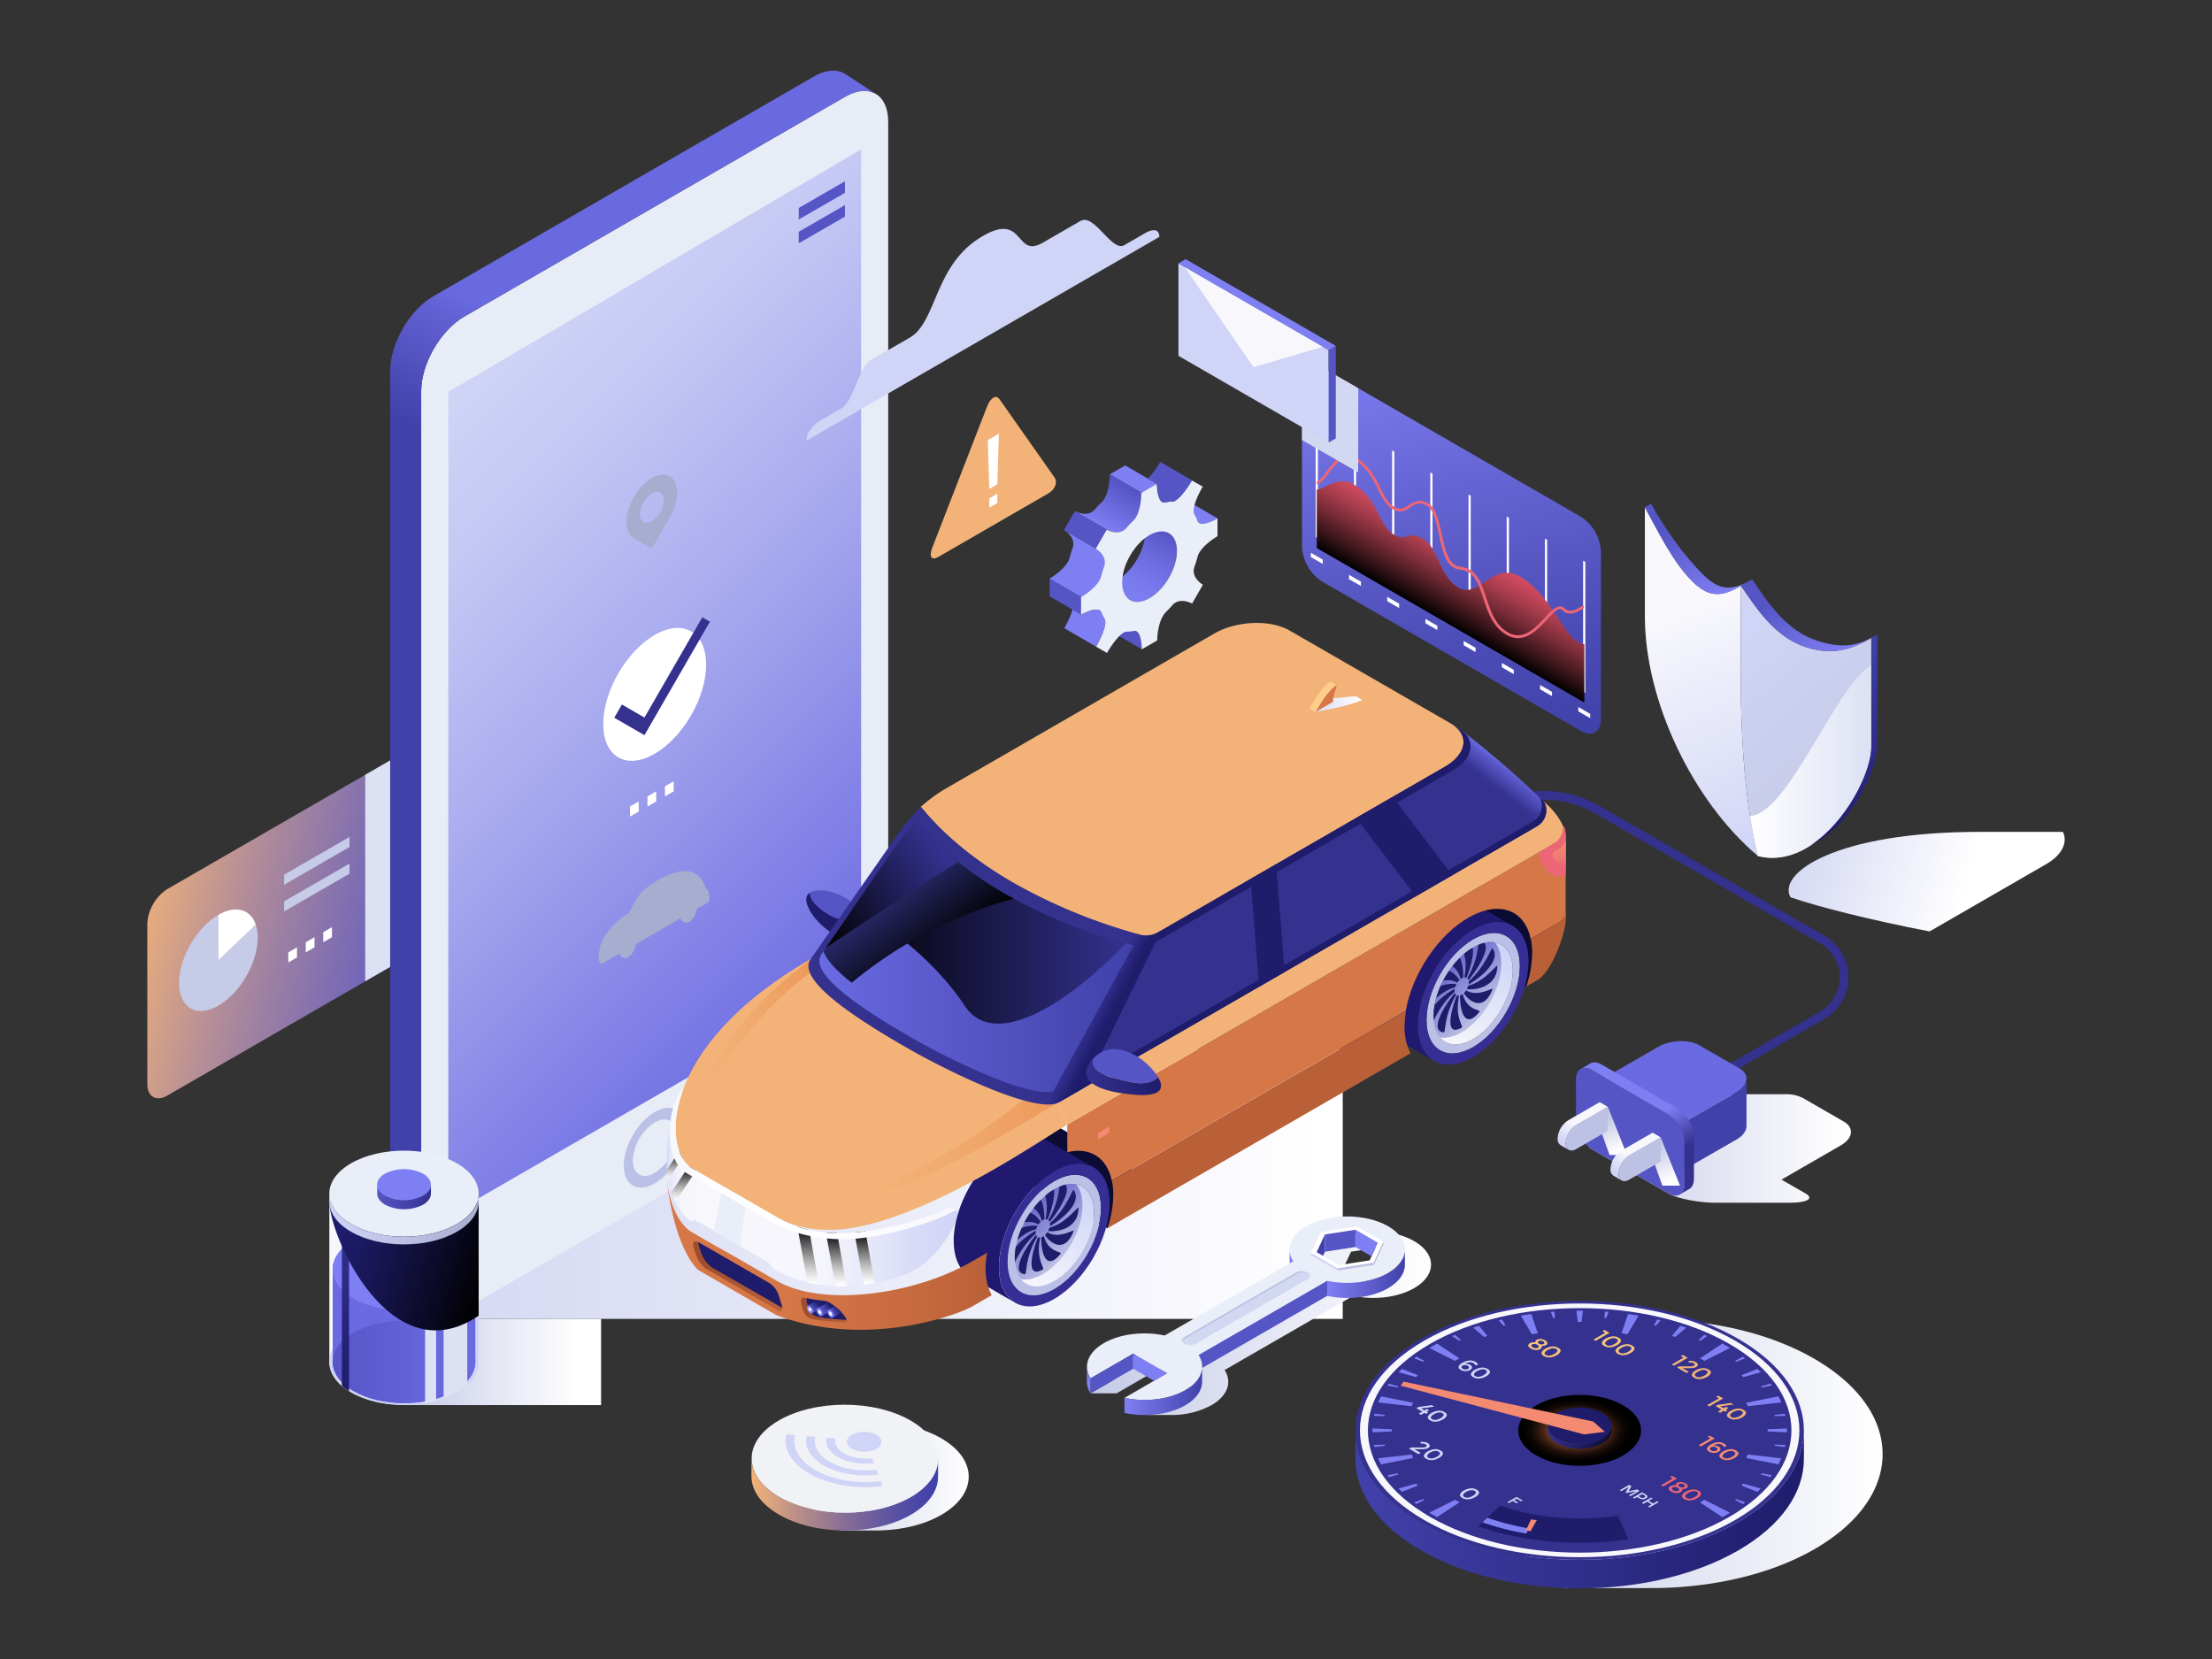 <svg xmlns="http://www.w3.org/2000/svg" xmlns:xlink="http://www.w3.org/1999/xlink" viewBox="0 0 800 600"><rect x="0" y="0" width="800" height="600" fill="#333333" stroke="none"/><defs><linearGradient id="a" x1="574.4" x2="669.41" y1="415.36" y2="415.36" gradientUnits="userSpaceOnUse"><stop offset="0" stop-color="#c6cbe7"></stop><stop offset=".26" stop-color="#d6d9ee"></stop><stop offset=".98" stop-color="#fff"></stop></linearGradient><linearGradient id="l" x1="580.33" x2="585.02" y1="405.62" y2="416.69" xlink:href="#a"></linearGradient><linearGradient id="m" x1="598.89" x2="604.24" y1="415.81" y2="427.15" xlink:href="#a"></linearGradient><linearGradient id="n" x1="1341.23" x2="1369.83" y1="430" y2="380.46" gradientTransform="matrix(-1 0 0 1 1952.21 0)" gradientUnits="userSpaceOnUse"><stop offset=".24" stop-color="#34318f"></stop><stop offset=".51" stop-color="#7f7ff4"></stop></linearGradient><linearGradient id="b" x1="1356.31" x2="1366.58" y1="408.61" y2="426.41" gradientTransform="matrix(-1 0 0 1 1952.21 0)" gradientUnits="userSpaceOnUse"><stop offset=".55" stop-color="#f7f7fc"></stop><stop offset=".92" stop-color="#d0d4f6"></stop></linearGradient><linearGradient id="o" x1="1375.45" x2="1385.72" y1="397.57" y2="415.36" xlink:href="#b"></linearGradient><linearGradient id="p" x1="522.37" x2="680.86" y1="525.8" y2="525.8" gradientUnits="userSpaceOnUse"><stop offset="0" stop-color="#c6cbe7"></stop><stop offset=".29" stop-color="#d2d6ec"></stop><stop offset=".8" stop-color="#f1f3f9"></stop><stop offset="1" stop-color="#fff"></stop></linearGradient><linearGradient id="q" x1="490.22" x2="652.4" y1="545.88" y2="545.88" gradientUnits="userSpaceOnUse"><stop offset="0" stop-color="#4141aa"></stop><stop offset="1" stop-color="#1e1c6b"></stop></linearGradient><linearGradient id="s" x1="559.78" x2="582.84" y1="519.84" y2="519.84" gradientUnits="userSpaceOnUse"><stop offset="0" stop-color="#34318f"></stop><stop offset="1" stop-color="#0b0b33"></stop></linearGradient><linearGradient id="t" x1="449.67" x2="507.01" y1="299.71" y2="399.03" gradientTransform="matrix(.87 .5 0 1.15 110.69 -443.99)" gradientUnits="userSpaceOnUse"><stop offset="0" stop-color="#7f7ff4"></stop><stop offset=".36" stop-color="#6464d4"></stop><stop offset=".77" stop-color="#4b4bb5"></stop><stop offset="1" stop-color="#4141aa"></stop></linearGradient><linearGradient id="u" x1="520.03" x2="533.92" y1="223.53" y2="199.47" gradientUnits="userSpaceOnUse"><stop offset="0"></stop><stop offset=".19" stop-color="#321217"></stop><stop offset=".48" stop-color="#752a35"></stop><stop offset=".72" stop-color="#a73c4c"></stop><stop offset=".9" stop-color="#c6475a"></stop><stop offset="1" stop-color="#d14b5f"></stop></linearGradient><linearGradient id="v" x1="48.44" x2="165.21" y1="318.18" y2="345.29" gradientUnits="userSpaceOnUse"><stop offset="0" stop-color="#f3b378"></stop><stop offset=".35" stop-color="#b08b99"></stop><stop offset=".65" stop-color="#7f6eb1"></stop><stop offset=".87" stop-color="#605cc0"></stop><stop offset="1" stop-color="#5555c6"></stop></linearGradient><linearGradient id="i" x1="154.82" x2="485.62" y1="428.2" y2="428.2" gradientUnits="userSpaceOnUse"><stop offset="0" stop-color="#d3d8f2"></stop><stop offset=".06" stop-color="#d6daf3"></stop><stop offset=".98" stop-color="#fff"></stop></linearGradient><linearGradient id="w" x1="2164.14" x2="2395.24" y1="27.34" y2="427.63" gradientTransform="matrix(-1 0 0 1 2470.88 0)" gradientUnits="userSpaceOnUse"><stop offset=".3" stop-color="#6a6ae0"></stop><stop offset=".32" stop-color="#6161d4"></stop><stop offset=".41" stop-color="#4141aa"></stop></linearGradient><linearGradient id="x" x1="327.42" x2="146.9" y1="337.51" y2="156.98" gradientUnits="userSpaceOnUse"><stop offset="0" stop-color="#6a6ae2"></stop><stop offset=".11" stop-color="#7979e5"></stop><stop offset=".52" stop-color="#a8aaee"></stop><stop offset=".83" stop-color="#c5c9f4"></stop><stop offset="1" stop-color="#d0d4f6"></stop></linearGradient><linearGradient id="c" x1="372.37" x2="392.66" y1="464.92" y2="429.79" gradientUnits="userSpaceOnUse"><stop offset="0" stop-color="#f6f6fb"></stop><stop offset="1" stop-color="#ced3f8"></stop></linearGradient><linearGradient id="d" x1="385.97" x2="368.33" y1="453.08" y2="435.44" gradientUnits="userSpaceOnUse"><stop offset="0" stop-color="#bdc1e4"></stop><stop offset=".87" stop-color="#6364ca"></stop><stop offset="1" stop-color="#5555c6"></stop></linearGradient><linearGradient id="z" x1="523.87" x2="544.15" y1="377.46" y2="342.33" xlink:href="#c"></linearGradient><linearGradient id="B" x1="537.46" x2="519.82" y1="365.62" y2="347.97" xlink:href="#d"></linearGradient><linearGradient id="C" x1="241.23" x2="358.64" y1="453.8" y2="453.8" gradientUnits="userSpaceOnUse"><stop offset=".36" stop-color="#d67747"></stop><stop offset=".78" stop-color="#c5693e"></stop><stop offset="1" stop-color="#ba6038"></stop></linearGradient><linearGradient id="e" x1="313.5" x2="382.9" y1="414.73" y2="414.73" gradientUnits="userSpaceOnUse"><stop offset="0" stop-color="#f3b378"></stop><stop offset=".41" stop-color="#f1ab6f"></stop><stop offset="1" stop-color="#ed995a"></stop></linearGradient><linearGradient id="D" x1="254.37" x2="293.16" y1="370.47" y2="370.47" xlink:href="#e"></linearGradient><linearGradient id="F" x1="408.29" x2="528.77" y1="418.51" y2="264.31" gradientUnits="userSpaceOnUse"><stop offset=".95" stop-color="#34318f"></stop><stop offset=".96" stop-color="#383696"></stop><stop offset=".97" stop-color="#4543a9"></stop><stop offset=".99" stop-color="#5958c7"></stop><stop offset="1" stop-color="#6a6ae2"></stop></linearGradient><linearGradient id="G" x1="401.66" x2="311.63" y1="371.93" y2="325.88" gradientUnits="userSpaceOnUse"><stop offset=".02" stop-color="#1e1c6b"></stop><stop offset=".08" stop-color="#34318f"></stop></linearGradient><linearGradient id="H" x1="296.3" x2="409.99" y1="346.03" y2="346.03" gradientUnits="userSpaceOnUse"><stop offset="0" stop-color="#6a6ae2"></stop><stop offset=".98" stop-color="#4141aa"></stop></linearGradient><linearGradient id="f" x1="307.37" x2="407.24" y1="333.65" y2="333.65" gradientUnits="userSpaceOnUse"><stop offset="0"></stop><stop offset="1" stop-color="#34318f"></stop></linearGradient><linearGradient id="I" x1="340.43" x2="312.59" y1="345.84" y2="309.03" gradientUnits="userSpaceOnUse"><stop offset="0"></stop><stop offset="1" stop-color="#4141aa"></stop></linearGradient><linearGradient id="J" x1="292.94" x2="338.45" y1="335.4" y2="304.8" xlink:href="#f"></linearGradient><linearGradient id="K" x1="392.84" x2="419.91" y1="389.48" y2="389.48" gradientUnits="userSpaceOnUse"><stop offset="0" stop-color="#34318f"></stop><stop offset="1" stop-color="#1e1c6b"></stop></linearGradient><linearGradient id="L" x1="563.86" x2="563.86" y1="313.38" y2="302.64" gradientUnits="userSpaceOnUse"><stop offset="0" stop-color="#ec6675"></stop><stop offset=".04" stop-color="#ed6975"></stop><stop offset=".34" stop-color="#f17b73"></stop><stop offset=".66" stop-color="#f38671"></stop><stop offset="1" stop-color="#f48a71"></stop></linearGradient><linearGradient id="g" x1="250.67" x2="282.89" y1="461.53" y2="461.53" gradientUnits="userSpaceOnUse"><stop offset="0" stop-color="#9b4c2d"></stop><stop offset="1" stop-color="#ba6038"></stop></linearGradient><linearGradient id="M" x1="289.68" x2="306.21" y1="473.81" y2="473.81" xlink:href="#g"></linearGradient><linearGradient id="N" x1="296.25" x2="293.72" y1="471.38" y2="473.74" gradientUnits="userSpaceOnUse"><stop offset="0" stop-color="#1e1c6b"></stop><stop offset="1" stop-color="#5555c6"></stop></linearGradient><linearGradient id="O" x1="300.23" x2="297.41" y1="472.07" y2="474.32" gradientUnits="userSpaceOnUse"><stop offset="0" stop-color="#1e1c6b"></stop><stop offset=".05" stop-color="#211f70"></stop><stop offset=".48" stop-color="#3d3c9f"></stop><stop offset=".81" stop-color="#4f4ebb"></stop><stop offset="1" stop-color="#5555c6"></stop></linearGradient><linearGradient id="P" x1="304.14" x2="301.03" y1="472.89" y2="474.75" gradientUnits="userSpaceOnUse"><stop offset="0" stop-color="#1e1c6b"></stop><stop offset=".18" stop-color="#222071"></stop><stop offset=".42" stop-color="#2c2b82"></stop><stop offset=".7" stop-color="#3d3c9f"></stop><stop offset="1" stop-color="#5555c6"></stop><stop offset="1" stop-color="#5555c6"></stop></linearGradient><linearGradient id="Q" x1="241.12" x2="346.32" y1="429.42" y2="429.42" gradientUnits="userSpaceOnUse"><stop offset="0" stop-color="#d0d4f6"></stop><stop offset="0" stop-color="#d1d5f6"></stop><stop offset=".01" stop-color="#e2e4f9"></stop><stop offset=".03" stop-color="#eeeffb"></stop><stop offset=".05" stop-color="#f5f5fc"></stop><stop offset=".12" stop-color="#f7f7fc"></stop><stop offset=".54" stop-color="#f5f5fc"></stop><stop offset=".57" stop-color="#f2f2fb"></stop><stop offset=".84" stop-color="#d9dcf7"></stop><stop offset="1" stop-color="#d0d4f6"></stop></linearGradient><linearGradient id="h" x1="292.27" x2="292.27" y1="464.58" y2="443.6" gradientUnits="userSpaceOnUse"><stop offset="0" stop-color="#fff"></stop><stop offset=".09" stop-color="#f4f4f4"></stop><stop offset=".24" stop-color="#d7d7d7"></stop><stop offset=".44" stop-color="#a7a7a7"></stop><stop offset=".67" stop-color="#656565"></stop><stop offset=".94" stop-color="#121212"></stop><stop offset="1"></stop></linearGradient><linearGradient id="R" x1="302.45" x2="302.45" y1="465.17" y2="445.79" xlink:href="#h"></linearGradient><linearGradient id="S" x1="247.29" x2="247.29" y1="434.62" y2="421.73" xlink:href="#h"></linearGradient><linearGradient id="T" x1="243.99" x2="243.99" y1="426.64" y2="416.35" xlink:href="#h"></linearGradient><linearGradient id="U" x1="312.69" x2="312.69" y1="464.65" y2="445.29" xlink:href="#h"></linearGradient><linearGradient id="V" x1="242.23" x2="346.13" y1="420.92" y2="420.92" gradientUnits="userSpaceOnUse"><stop offset="0" stop-color="#f7f7fc"></stop><stop offset=".13" stop-color="#fdfdfe"></stop><stop offset=".5" stop-color="#fff"></stop><stop offset="1" stop-color="#f7f7fc"></stop></linearGradient><linearGradient id="W" x1="473.58" x2="492.63" y1="254.66" y2="254.66" xlink:href="#i"></linearGradient><linearGradient id="X" x1="394.39" x2="517.55" y1="478.55" y2="478.55" gradientUnits="userSpaceOnUse"><stop offset="0" stop-color="#c6cbe7"></stop><stop offset="1" stop-color="#fff"></stop></linearGradient><linearGradient id="Y" x1="427.45" x2="473.73" y1="472.47" y2="472.47" gradientUnits="userSpaceOnUse"><stop offset=".87" stop-color="#bdc1e4"></stop><stop offset="1" stop-color="#d0d4f6"></stop></linearGradient><linearGradient id="j" x1="479.97" x2="508.12" y1="460.68" y2="460.68" gradientUnits="userSpaceOnUse"><stop offset="0" stop-color="#7f7ff4"></stop><stop offset=".61" stop-color="#5a5ac8"></stop><stop offset="1" stop-color="#4141aa"></stop></linearGradient><linearGradient id="Z" x1="406.64" x2="434.77" y1="503.26" y2="503.26" xlink:href="#j"></linearGradient><linearGradient id="aa" x1="146.97" x2="209.19" y1="492.58" y2="492.58" gradientUnits="userSpaceOnUse"><stop offset="0" stop-color="#c6cbe7"></stop><stop offset=".1" stop-color="#ccd1ea"></stop><stop offset="1" stop-color="#fff"></stop></linearGradient><linearGradient id="ab" x1="119.11" x2="173.11" y1="471.33" y2="471.33" gradientUnits="userSpaceOnUse"><stop offset="0" stop-color="#f7f7fc"></stop><stop offset=".31" stop-color="#f1f2fb"></stop><stop offset=".71" stop-color="#e0e2f8"></stop><stop offset="1" stop-color="#d0d4f6"></stop></linearGradient><linearGradient id="ac" x1="120.31" x2="171.91" y1="492.58" y2="492.58" gradientUnits="userSpaceOnUse"><stop offset="0" stop-color="#5555c6"></stop><stop offset=".12" stop-color="#5959cb"></stop><stop offset=".62" stop-color="#6565dc"></stop><stop offset="1" stop-color="#6a6ae2"></stop></linearGradient><linearGradient id="ad" x1="124.94" x2="124.94" y1="503.12" y2="437.35" gradientUnits="userSpaceOnUse"><stop offset="0" stop-color="#1e1c6b"></stop><stop offset=".61" stop-color="#2d2b84"></stop><stop offset="1" stop-color="#34318f"></stop></linearGradient><linearGradient id="ae" x1="475.56" x2="519.65" y1="818.2" y2="818.2" gradientTransform="matrix(.87 .5 -1 .58 533.38 -286.74)" gradientUnits="userSpaceOnUse"><stop offset="0" stop-color="#c6cbe7"></stop><stop offset=".07" stop-color="#ccd1ea"></stop><stop offset=".44" stop-color="#e8eaf5"></stop><stop offset=".76" stop-color="#f9fafc"></stop><stop offset="1" stop-color="#fff"></stop></linearGradient><linearGradient id="af" x1="176.4" x2="123.3" y1="461.4" y2="446.36" gradientUnits="userSpaceOnUse"><stop offset="0"></stop><stop offset=".32" stop-color="#0b0a26"></stop><stop offset=".77" stop-color="#191758"></stop><stop offset="1" stop-color="#1e1c6b"></stop></linearGradient><linearGradient id="ag" x1="136.4" x2="155.82" y1="432.88" y2="432.88" gradientUnits="userSpaceOnUse"><stop offset="0" stop-color="#5555c6"></stop><stop offset=".56" stop-color="#4442a9"></stop><stop offset="1" stop-color="#34318f"></stop></linearGradient><linearGradient id="ah" x1="119.11" x2="173.11" y1="440.9" y2="440.9" gradientUnits="userSpaceOnUse"><stop offset="0" stop-color="#d0d4f6"></stop><stop offset=".73" stop-color="#b3b8da"></stop><stop offset="1" stop-color="#a7adce"></stop></linearGradient><linearGradient id="ai" x1="649.99" x2="713.59" y1="299.35" y2="317.6" xlink:href="#i"></linearGradient><linearGradient id="aj" x1="642.37" x2="599.97" y1="307.36" y2="193.02" gradientUnits="userSpaceOnUse"><stop offset="0" stop-color="#d0d4f6"></stop><stop offset=".74" stop-color="#f7f7fc"></stop></linearGradient><linearGradient id="ak" x1="676.38" x2="623.9" y1="292.43" y2="234.39" gradientUnits="userSpaceOnUse"><stop offset="0" stop-color="#c4c9e4"></stop><stop offset="1" stop-color="#d0d4f6"></stop></linearGradient><linearGradient id="al" x1="632.93" x2="676.78" y1="275.38" y2="275.38" gradientUnits="userSpaceOnUse"><stop offset="0" stop-color="#fff"></stop><stop offset="1" stop-color="#dce1f4"></stop></linearGradient><linearGradient id="k" x1="603.65" x2="624.64" y1="178.41" y2="214.77" gradientUnits="userSpaceOnUse"><stop offset=".26" stop-color="#5555c6"></stop><stop offset=".93" stop-color="#7b7bef"></stop><stop offset="1" stop-color="#7f7ff4"></stop></linearGradient><linearGradient id="am" x1="644.36" x2="664.31" y1="203.38" y2="237.94" xlink:href="#k"></linearGradient><linearGradient id="an" x1="667.08" x2="667.08" y1="305.55" y2="229.45" gradientUnits="userSpaceOnUse"><stop offset="0" stop-color="#1e1c6b"></stop><stop offset=".67" stop-color="#353494"></stop><stop offset="1" stop-color="#4141aa"></stop></linearGradient><linearGradient id="ao" x1="286.68" x2="350.35" y1="534" y2="534" gradientUnits="userSpaceOnUse"><stop offset="0" stop-color="#c4c9e4"></stop><stop offset="1" stop-color="#fff"></stop></linearGradient><linearGradient id="ap" x1="271.81" x2="339.28" y1="540.49" y2="540.49" gradientUnits="userSpaceOnUse"><stop offset="0" stop-color="#f3b378"></stop><stop offset=".2" stop-color="#c49585"></stop><stop offset=".47" stop-color="#8c7195"></stop><stop offset=".71" stop-color="#6357a0"></stop><stop offset=".89" stop-color="#4a47a7"></stop><stop offset="1" stop-color="#4141aa"></stop></linearGradient><linearGradient id="aq" x1="406.49" x2="420.47" y1="215.71" y2="191.49" gradientUnits="userSpaceOnUse"><stop offset="0" stop-color="#7f7ff4"></stop><stop offset=".28" stop-color="#7979ee"></stop><stop offset=".65" stop-color="#6a6add"></stop><stop offset="1" stop-color="#5555c6"></stop></linearGradient><linearGradient id="ar" x1="924.04" x2="932.83" y1="175.34" y2="190.05" gradientTransform="matrix(-1 0 0 1 1330.22 0)" gradientUnits="userSpaceOnUse"><stop offset="0" stop-color="#5555c6"></stop><stop offset="1" stop-color="#7f7ff4"></stop></linearGradient><clipPath id="y"><path fill="none" d="M381.31,463.22c-7.92,4.58-14.34.87-14.34-8.28s6.42-20.27,14.34-24.84,14.34-.87,14.34,8.28S389.23,458.65,381.31,463.22Z"></path></clipPath><clipPath id="A"><path fill="none" d="M532.8,375.76c-7.92,4.57-14.34.87-14.34-8.28s6.42-20.27,14.34-24.84,14.34-.87,14.34,8.28S540.72,371.18,532.8,375.76Z"></path></clipPath><clipPath id="E"><path fill="none" d="M386,406.71c-9,5.18-44.41,30-74,36.67-12.09,2.74-23.21,1.41-31.15-3.17l-15.4-8.9s-5.39-3-15.34-8.85c-5.24-3.09-8.42-14.3-2.93-28.8-5,9.64-6,27.49-6,27.49-.64,9.5,2.84,20.84,9.06,24.45,10,5.81,15.26,8.7,15.26,8.7l15.4,8.89c16.82,9.71,49.91,5,70.64-7l5.46-3.15c2.23-13.34,11.84-27.8,23.17-34a24,24,0,0,1,6.49-2.49C386.65,411.91,386.5,407.93,386,406.71Z"></path></clipPath><radialGradient id="r" cx="58.52" cy="329.98" r="18.13" gradientTransform="matrix(.87 .5 -.87 .5 806.4 323.06)" gradientUnits="userSpaceOnUse"><stop offset=".3" stop-color="#ba6038"></stop><stop offset=".37" stop-color="#934c2c"></stop><stop offset=".46" stop-color="#66351f"></stop><stop offset=".56" stop-color="#422214"></stop><stop offset=".65" stop-color="#25130b"></stop><stop offset=".74" stop-color="#100805"></stop><stop offset=".84" stop-color="#040201"></stop><stop offset=".93"></stop></radialGradient></defs><g style="isolation:isolate"><path d="M666.85,405.65l-14.6-8.43a13,13,0,0,0-6.34-1.48H616.25l-34.67,16.6c-6.39,0-9,1.51-5.81,3.35l27.61,15.94c3.2,1.85,11,3.36,17.43,3.36h26.38c6.39,0,9-1.51,5.81-3.36l-8.71-5,21.5-12.41C670.17,411.66,670.65,407.84,666.85,405.65Z" style="mix-blend-mode:multiply" fill="url(#a)"></path><path fill="#34318f" d="M620.21,391.43l-1.57-2.71,39.58-22.85a14.28,14.28,0,0,0,0-24.74l-81.47-47a36.73,36.73,0,0,0-36.65,0L517.74,307l-1.57-2.71,22.37-12.91a39.91,39.91,0,0,1,39.78,0l81.47,47a17.41,17.41,0,0,1,0,30.16Z"></path><path fill="#6a6ae2" d="M629.1,386.38,614.5,378c-3.8-2.19-10.42-1.91-14.8.62l-20.85,12L607.19,407l20.85-12C632.42,392.4,632.89,388.57,629.1,386.38Z"></path><path fill="#4141aa" d="M607.19,407l20.85-12c2.4-1.39,3.62-3.17,3.61-4.85,0,0,0,17.07,0,17.07,0,1.7-1.2,3.5-3.62,4.9l-20.85,12Z"></path><path fill="#5555c6" d="M570,405.62a12.89,12.89,0,0,0,5.82,10.07l27.61,15.94c3.19,1.85,5.81.34,5.81-3.35V413.05A12.92,12.92,0,0,0,603.38,403L575.77,387c-3.2-1.84-5.82-.33-5.82,3.36Z"></path><path d="M588.46,417.76c-2.55-6.47-7-17.48-7-17.48L579,409l3.12,8.73Z" style="mix-blend-mode:multiply" fill="url(#l)"></path><path d="M607.6,428.81c-2.56-6.47-7-17.48-7-17.48l-2.5,8.74,3.12,8.73Z" style="mix-blend-mode:multiply" fill="url(#m)"></path><path fill="url(#n)" d="M609.19,428.28V413.05A12.92,12.92,0,0,0,603.38,403L575.77,387a4.11,4.11,0,0,0-4-.42l3.34-1.93c1.06-.65,2.53-.58,4.16.36L606.83,401a12.92,12.92,0,0,1,5.81,10.07v15.22c0,2-.77,3.35-2,3.89l-2.93,1.69A4.25,4.25,0,0,0,609.19,428.28Z"></path><path fill="#bdc1e4" d="M600.59,420.07l-11.4,6.59c-2.1,1.2-3.79.23-3.79-2.19a8.36,8.36,0,0,1,3.79-6.56l11.4-6.58Z"></path><path fill="url(#b)" d="M586.28,416.23l11.41-6.58,2.9,1.68-11.4,6.58a8.36,8.36,0,0,0-3.79,6.56,2.7,2.7,0,0,0,1,2.4l-2.75-1.59a2.59,2.59,0,0,1-1.19-2.49A8.39,8.39,0,0,1,586.28,416.23Z"></path><path fill="#bdc1e4" d="M581.46,409l-11.41,6.58c-2.09,1.21-3.78.23-3.78-2.19a8.35,8.35,0,0,1,3.78-6.55l11.41-6.59Z"></path><path fill="url(#o)" d="M567.15,405.19l11.4-6.59,2.91,1.68-11.41,6.59a8.35,8.35,0,0,0-3.78,6.55,2.7,2.7,0,0,0,1,2.4l-2.75-1.58a2.62,2.62,0,0,1-1.19-2.49A8.36,8.36,0,0,1,567.15,405.19Z"></path><path d="M656.08,491.37c-17.54-10.13-40.87-14.8-63.78-14.12l-26.56.07v5.88a95.75,95.75,0,0,0-19,8.23c-32.67,19-32.48,49.78.39,68.76a95.41,95.41,0,0,0,18.6,8.07v6.15l33.72-.07c20.72-.34,41.25-5.05,57-14.2C689.14,541.14,689,510.36,656.08,491.37Z" style="mix-blend-mode:multiply" fill="url(#p)"></path><path fill="url(#q)" d="M628.65,550.42c-31.67,18.28-83,18.28-114.68,0-15.83-9.15-23.75-21.13-23.75-33.11v10.33c0,12,7.92,24,23.75,33.1,31.67,18.29,83,18.29,114.68,0,15.84-9.14,23.75-21.12,23.75-33.1V517.31C652.4,529.29,644.49,541.27,628.65,550.42Z"></path><path fill="#34318f" d="M490.22,517.31c0-12,7.92-24,23.75-33.11,31.67-18.28,83-18.28,114.68,0,15.84,9.15,23.75,21.13,23.75,33.11s-7.91,24-23.75,33.11c-31.67,18.28-83,18.28-114.68,0C498.14,541.27,490.22,529.29,490.22,517.31Z"></path><path fill="#f7f7fc" d="M627.51,484.86c-31-17.91-81.36-17.92-112.4,0s-31,47,0,64.9,81.36,17.92,112.4,0S658.55,502.78,627.51,484.86ZM517.16,548.58c-29.91-17.27-29.91-45.27,0-62.53s78.4-17.27,108.31,0,29.9,45.27,0,62.54S547.07,565.84,517.16,548.58Z"></path><path d="M555.61,508.24c8.67-5,22.73-5,31.4,0s8.68,13.13,0,18.14-22.73,5-31.4,0S546.94,513.25,555.61,508.24Z" style="mix-blend-mode:screen" fill="url(#r)"></path><polygon fill="#7f7ff4" points="526.22 542.43 527.81 543.35 519.71 548.71 516.93 547.1 526.22 542.43"></polygon><polygon fill="#7f7ff4" points="512.14 536.58 512.82 537.26 507.01 539.55 505.81 538.34 512.14 536.58"></polygon><polygon fill="#7f7ff4" points="514.68 542.13 515.14 542.47 512.25 543.95 511.45 543.35 514.68 542.13"></polygon><polygon fill="#7f7ff4" points="505.48 532.82 505.77 533.22 502.32 534.22 501.82 533.52 505.48 532.82"></polygon><polygon fill="#7f7ff4" points="500.77 522.45 500.88 522.88 497.09 523.34 496.92 522.58 500.77 522.45"></polygon><polygon fill="#7f7ff4" points="500.87 511.74 500.78 512.17 496.92 512.04 497.09 511.28 500.87 511.74"></polygon><polygon fill="#7f7ff4" points="505.77 501.4 505.49 501.8 501.82 501.1 502.32 500.4 505.77 501.4"></polygon><polygon fill="#7f7ff4" points="515.14 492.15 514.68 492.5 511.45 491.27 512.25 490.67 515.14 492.15"></polygon><polygon fill="#7f7ff4" points="528.33 484.61 527.73 484.88 525.16 483.21 526.21 482.75 528.33 484.61"></polygon><polygon fill="#7f7ff4" points="544.46 479.3 543.76 479.47 542.02 477.48 543.24 477.19 544.46 479.3"></polygon><polygon fill="#7f7ff4" points="562.41 476.59 561.66 476.64 560.88 474.46 562.18 474.36 562.41 476.59"></polygon><polygon fill="#7f7ff4" points="580.97 476.64 580.22 476.59 580.44 474.36 581.75 474.46 580.97 476.64"></polygon><polygon fill="#7f7ff4" points="598.87 479.47 598.17 479.31 599.38 477.19 600.6 477.48 598.87 479.47"></polygon><polygon fill="#7f7ff4" points="614.89 484.88 614.29 484.61 616.41 482.75 617.46 483.21 614.89 484.88"></polygon><polygon fill="#7f7ff4" points="627.95 492.5 627.49 492.15 630.37 490.67 631.17 491.27 627.95 492.5"></polygon><polygon fill="#7f7ff4" points="637.14 501.8 636.85 501.4 640.3 500.4 640.81 501.1 637.14 501.8"></polygon><polygon fill="#7f7ff4" points="641.85 512.17 641.75 511.74 645.53 511.29 645.7 512.04 641.85 512.17"></polygon><polygon fill="#7f7ff4" points="641.75 522.88 641.85 522.45 645.7 522.58 645.53 523.34 641.75 522.88"></polygon><polygon fill="#7f7ff4" points="636.85 533.22 637.14 532.82 640.8 533.52 640.3 534.22 636.85 533.22"></polygon><polygon fill="#7f7ff4" points="627.49 542.47 627.94 542.13 631.17 543.35 630.37 543.95 627.49 542.47"></polygon><polygon fill="#7f7ff4" points="503.38 516.91 503.38 517.71 496.37 518 496.37 516.62 503.38 516.91"></polygon><polygon fill="#7f7ff4" points="512.82 497.36 512.14 498.04 505.81 496.28 507.01 495.07 512.82 497.36"></polygon><polygon fill="#7f7ff4" points="537.94 483.14 536.75 483.54 532.8 480.18 534.88 479.49 537.94 483.14"></polygon><polygon fill="#7f7ff4" points="572 478.09 570.63 478.09 570.11 474.04 572.51 474.04 572 478.09"></polygon><polygon fill="#7f7ff4" points="605.87 483.54 604.68 483.15 607.74 479.49 609.83 480.18 605.87 483.54"></polygon><polygon fill="#7f7ff4" points="630.49 498.04 629.8 497.36 635.62 495.07 636.82 496.28 630.49 498.04"></polygon><polygon fill="#7f7ff4" points="639.25 517.71 639.24 516.91 646.26 516.62 646.26 518 639.25 517.71"></polygon><polygon fill="#7f7ff4" points="629.8 537.26 630.49 536.58 636.82 538.34 635.62 539.55 629.8 537.26"></polygon><polygon fill="#7f7ff4" points="510.51 526.04 511.09 527.3 499.43 529.61 498.41 527.41 510.51 526.04"></polygon><polygon fill="#7f7ff4" points="511.09 507.32 510.51 508.58 498.41 507.21 499.43 505.01 511.09 507.32"></polygon><polygon fill="#7f7ff4" points="527.81 491.28 526.22 492.19 516.93 487.52 519.71 485.91 527.81 491.28"></polygon><polygon fill="#7f7ff4" points="556.18 482.2 554.01 482.54 550.01 475.81 553.81 475.22 556.18 482.2"></polygon><polygon fill="#7f7ff4" points="588.61 482.54 586.44 482.2 588.81 475.22 592.61 475.81 588.61 482.54"></polygon><polygon fill="#7f7ff4" points="616.4 492.19 614.82 491.27 622.92 485.91 625.7 487.52 616.4 492.19"></polygon><polygon fill="#7f7ff4" points="632.12 508.57 631.53 507.32 643.2 505.01 644.21 507.21 632.12 508.57"></polygon><polygon fill="#7f7ff4" points="631.53 527.3 632.12 526.04 644.21 527.41 643.2 529.61 631.53 527.3"></polygon><polygon fill="#7f7ff4" points="614.82 543.35 616.41 542.43 625.7 547.1 622.92 548.71 614.82 543.35"></polygon><g style="mix-blend-mode:screen"><path fill="#d0d4f6" d="M532.86 493a2.3 2.3 0 00-1.43-.3 3.85 3.85 0 00-1.53.51 4.3 4.3 0 01.89.08 2.8 2.8 0 01.92.33 1.14 1.14 0 01.68.91c0 .35-.24.66-.74.95a3.12 3.12 0 01-1.68.4 3.34 3.34 0 01-1.68-.45c-.81-.46-1-1-.59-1.58a3.58 3.58 0 011.13-.95 7.49 7.49 0 011.45-.65 5.17 5.17 0 011.27-.21 3.72 3.72 0 012 .46 1.8 1.8 0 011 1.14l-1.05.11a.86.86 0 00-.18-.4A1.15 1.15 0 00532.86 493zm-2 1a2.1 2.1 0 00-1-.28 1.57 1.57 0 00-.91.19.61.61 0 00-.38.54q0 .31.42.57a2.13 2.13 0 001 .26 1.68 1.68 0 00.91-.21.63.63 0 00.39-.52C531.28 494.37 531.14 494.18 530.85 494zM532 496.8a2.66 2.66 0 011.38-1.38 5.79 5.79 0 012.39-.8 3.63 3.63 0 012.24.48c.68.39 1 .82.82 1.29a2.7 2.7 0 01-1.37 1.38 6 6 0 01-2.4.8 3.72 3.72 0 01-2.23-.48C532.15 497.69 531.88 497.26 532 496.8zm3.84-1.52a4.57 4.57 0 00-1.65.61 2.48 2.48 0 00-1.05.95c-.15.31 0 .59.41.83a2.16 2.16 0 001.43.24 4.87 4.87 0 001.65-.62 2.46 2.46 0 001.06-1c.15-.31 0-.58-.41-.83A2.12 2.12 0 00535.85 495.28z"></path><path fill="#ec6675" d="M604.69 533.73l1.82 1-5 2.89-.8-.46 4.25-2.46-1-.58zM608 536a3.73 3.73 0 011.58.47 1.53 1.53 0 01.82.92c.07.33-.09.6-.47.83a2.81 2.81 0 01-1.56.27q.27.69-.57 1.17a2.91 2.91 0 01-1.59.32 4 4 0 01-1.79-.53c-.56-.32-.86-.66-.92-1a.91.91 0 01.57-.92 3.12 3.12 0 012-.33.84.84 0 01.48-.9A2.52 2.52 0 01608 536zm-3.34 2.5a1 1 0 00.49.53 2.38 2.38 0 00.91.28 1.4 1.4 0 00.94-.16c.26-.15.36-.32.29-.53a1 1 0 00-.5-.53 2.16 2.16 0 00-.93-.29 1.41 1.41 0 00-.92.17C604.68 538.09 604.59 538.27 604.67 538.47zM607 537.2a.78.78 0 00.42.49 1.92 1.92 0 00.85.24 1.47 1.47 0 00.81-.15.44.44 0 00.26-.47.8.8 0 00-.42-.49 1.92 1.92 0 00-.85-.24 1.34 1.34 0 00-.8.16A.43.43 0 00607 537.2zM608.34 540.87a2.7 2.7 0 011.38-1.39 5.92 5.92 0 012.39-.79 3.63 3.63 0 012.24.48c.68.39.95.82.82 1.29a2.74 2.74 0 01-1.37 1.38 5.86 5.86 0 01-2.4.79 3.65 3.65 0 01-2.23-.47C608.49 541.76 608.21 541.33 608.34 540.87zm3.84-1.52a4.57 4.57 0 00-1.65.61 2.48 2.48 0 00-1 .95c-.15.31 0 .59.41.83a2.16 2.16 0 001.43.24 4.94 4.94 0 001.65-.62 2.52 2.52 0 001.06-1c.15-.31 0-.58-.41-.83A2.11 2.11 0 00612.18 539.35z"></path><path fill="#d0d4f6" d="M586.4 539.27l-.56-.32 3.33-1.93.88.51L589 539.32l3.1-.63.88.51-3.34 1.92-.56-.32 2.6-1.51-3.47.67-.32-.18 1.16-2zM595.82 541.2c0 .25-.14.48-.55.72a2.25 2.25 0 01-1.24.31 3.29 3.29 0 01-1.37-.47l-.59-.34-1 .56-.56-.32 3.33-1.93 1.15.66Q595.76 540.82 595.82 541.2zm-1.77.56a1.4 1.4 0 00.69-.2c.23-.13.32-.27.28-.41s-.23-.29-.53-.47l-.58-.33-1.33.77.65.38A1.55 1.55 0 00594.05 541.76zM593.79 543.54l3.33-1.93.57.33-1.45.83 1.66 1 1.44-.83.56.32-3.33 1.93-.56-.33 1.36-.79-1.65-.95-1.37.79zM548.51 542l-.91.53 1.48.85-.52.3-1.48-.85-1.38.79-.56-.32 3.34-1.93 2.22 1.29-.53.3zM515.15 510.09l.92-.53.8.46-.91.53.6.35-.77.44-.6-.35-1.26.73-.8-.46 1.26-.73-2.15-1.24.75-.43 4.83-.67.92.53-4.78.68zM516.39 512.39a2.66 2.66 0 011.38-1.38 5.94 5.94 0 012.39-.8 3.72 3.72 0 012.23.48c.69.39 1 .83.83 1.29a2.66 2.66 0 01-1.38 1.38 5.79 5.79 0 01-2.39.8 3.63 3.63 0 01-2.24-.48C516.53 513.29 516.26 512.86 516.39 512.39zm3.84-1.52a5 5 0 00-1.65.61 2.42 2.42 0 00-1.05.95c-.15.31 0 .59.41.83a2 2 0 001.43.24 4.79 4.79 0 001.64-.61 2.57 2.57 0 001.07-1c.15-.3 0-.58-.41-.82A2.18 2.18 0 00520.23 510.87z"></path><path fill="#f7c479" d="M557.21 484.26a3.6 3.6 0 011.58.48 1.48 1.48 0 01.82.91.76.76 0 01-.47.83 2.89 2.89 0 01-1.56.28c.18.45 0 .84-.57 1.16a2.82 2.82 0 01-1.59.33 4 4 0 01-1.79-.53c-.56-.33-.86-.67-.92-1a.92.92 0 01.57-.92 3.06 3.06 0 012-.32.83.83 0 01.48-.9A2.52 2.52 0 01557.21 484.26zm-3.34 2.51a1.07 1.07 0 00.49.53 2.57 2.57 0 00.91.28 1.53 1.53 0 00.94-.16c.26-.15.36-.33.29-.53a1 1 0 00-.5-.54 2.48 2.48 0 00-.93-.29 1.47 1.47 0 00-.92.17C553.88 486.38 553.79 486.56 553.87 486.77zm2.34-1.28a.79.79 0 00.42.5 1.88 1.88 0 00.85.24 1.51 1.51 0 00.8-.16.43.43 0 00.27-.46.78.78 0 00-.42-.49 1.92 1.92 0 00-.85-.24 1.42 1.42 0 00-.8.15A.44.44 0 00556.21 485.49zM557.54 489.16a2.66 2.66 0 011.38-1.38 5.79 5.79 0 012.39-.8 3.77 3.77 0 012.24.48c.68.39 1 .82.82 1.29a2.67 2.67 0 01-1.37 1.38 5.88 5.88 0 01-2.4.8 3.65 3.65 0 01-2.23-.48C557.68 490.06 557.41 489.63 557.54 489.16zm3.84-1.52a4.76 4.76 0 00-1.65.61 2.48 2.48 0 00-1.05.95c-.15.31 0 .59.41.83a2 2 0 001.43.24 4.94 4.94 0 001.65-.62 2.52 2.52 0 001.06-.95c.15-.3 0-.58-.41-.82A2.18 2.18 0 00561.38 487.64z"></path><path fill="#f48a71" d="M618.33 519.23l1.82 1-5 2.89-.8-.46 4.25-2.46-1-.58zM622.72 522.53a2.37 2.37 0 00-1.43-.3 3.94 3.94 0 00-1.54.51 5.13 5.13 0 01.89.08 3.23 3.23 0 01.92.33c.45.26.68.56.68.91s-.24.66-.73 1a3.17 3.17 0 01-1.68.4 3.41 3.41 0 01-1.69-.45c-.8-.46-1-1-.59-1.58a3.7 3.7 0 011.13-1 6.92 6.92 0 011.46-.64 4.64 4.64 0 011.26-.22 3.67 3.67 0 012 .46 1.8 1.8 0 011 1.14l-1 .12a1.09 1.09 0 00-.18-.41A1.39 1.39 0 00622.72 522.53zm-2 1a2.11 2.11 0 00-1-.28 1.59 1.59 0 00-.91.19.65.65 0 00-.38.54.73.73 0 00.43.57 2 2 0 001 .26 1.77 1.77 0 00.91-.2.68.68 0 00.39-.53C621.14 523.87 621 523.69 620.71 523.52zM621.86 526.3a2.74 2.74 0 011.38-1.38 5.88 5.88 0 012.4-.8 3.67 3.67 0 012.23.48c.68.39 1 .82.83 1.29a2.66 2.66 0 01-1.38 1.38 5.84 5.84 0 01-2.39.8 3.76 3.76 0 01-2.24-.48C622 527.2 621.73 526.77 621.86 526.3zm3.85-1.52a4.76 4.76 0 00-1.65.61 2.52 2.52 0 00-1.06 1c-.14.31 0 .59.41.83a2.16 2.16 0 001.43.24 4.79 4.79 0 001.65-.62 2.56 2.56 0 001.07-.95c.14-.31 0-.58-.41-.82A2.07 2.07 0 00625.71 524.78z"></path><path fill="#d0d4f6" d="M514.88 523.47a2.06 2.06 0 00.81-.22.47.47 0 00.28-.43c0-.17-.13-.32-.37-.46a2.65 2.65 0 00-1.65-.22l-.29-.62a5.58 5.58 0 011.47 0 3.37 3.37 0 011.28.44 1.26 1.26 0 01.7.87c0 .33-.16.63-.61.89a2.74 2.74 0 01-.94.31 12.21 12.21 0 01-1.64.1h-2.37l2.27 1.31-.81.47-3.42-2 .72-.41h3C514 523.51 514.54 523.5 514.88 523.47zM515 526.29a2.66 2.66 0 011.38-1.38 5.79 5.79 0 012.39-.8 3.65 3.65 0 012.23.48c.69.39 1 .82.83 1.29a2.66 2.66 0 01-1.38 1.38 5.79 5.79 0 01-2.39.8 3.72 3.72 0 01-2.23-.48C515.11 527.19 514.84 526.76 515 526.29zm3.84-1.52a4.76 4.76 0 00-1.65.61 2.42 2.42 0 00-1 1c-.15.31 0 .59.41.83a2.15 2.15 0 001.43.24 4.82 4.82 0 001.64-.62 2.5 2.5 0 001.07-.95c.15-.31 0-.58-.41-.82A2.07 2.07 0 00518.81 524.77z"></path><path fill="#f7c479" d="M580.27 481l1.82 1.05-5 2.89-.8-.46 4.25-2.46-1-.58zM579.37 485.5a2.71 2.71 0 011.37-1.39 6 6 0 012.4-.79 3.59 3.59 0 012.23.48c.69.39 1 .82.83 1.29a2.73 2.73 0 01-1.38 1.38 5.77 5.77 0 01-2.39.79 3.69 3.69 0 01-2.24-.47C579.51 486.39 579.24 486 579.37 485.5zm3.84-1.52a4.57 4.57 0 00-1.65.61 2.42 2.42 0 00-1 1c-.15.31 0 .59.41.83a2.15 2.15 0 001.43.24A4.82 4.82 0 00584 486a2.5 2.5 0 001.07-.95c.15-.31 0-.58-.41-.83A2.12 2.12 0 00583.21 484zM584.29 488.34a2.66 2.66 0 011.38-1.38 5.79 5.79 0 012.39-.8 3.7 3.7 0 012.24.48c.68.39 1 .82.82 1.29a2.67 2.67 0 01-1.37 1.38 5.88 5.88 0 01-2.4.8 3.72 3.72 0 01-2.23-.48C584.43 489.24 584.16 488.81 584.29 488.34zm3.84-1.52a4.76 4.76 0 00-1.65.61 2.42 2.42 0 00-1.05.95c-.15.31 0 .59.41.83a2.16 2.16 0 001.43.24 4.94 4.94 0 001.65-.62 2.52 2.52 0 001.06-.95c.15-.31 0-.58-.41-.82A2.07 2.07 0 00588.13 486.82z"></path><path fill="#f3b378" d="M621.41 504.75l1.82 1-5 2.89-.8-.46 4.25-2.45-1-.59zM623.37 509.31l.91-.53.8.46-.91.53.6.35-.77.44-.6-.35-1.26.73-.8-.46 1.26-.73-2.14-1.24.74-.43 4.84-.67.92.54-4.79.67zM624.6 511.61a2.73 2.73 0 011.38-1.38 5.82 5.82 0 012.39-.79 3.68 3.68 0 012.24.47c.68.4 1 .83.83 1.29a2.78 2.78 0 01-1.38 1.39 5.86 5.86 0 01-2.4.79 3.6 3.6 0 01-2.23-.48C624.75 512.51 624.47 512.08 624.6 511.61zm3.84-1.52a4.84 4.84 0 00-1.64.61 2.46 2.46 0 00-1.06.95c-.15.32 0 .59.41.84a2.1 2.1 0 001.43.23 4.83 4.83 0 001.65-.61 2.59 2.59 0 001.06-.95c.15-.31 0-.59-.4-.83A2.2 2.2 0 00628.44 510.09z"></path><path fill="#d0d4f6" d="M528.05,540.47a2.71,2.71,0,0,1,1.37-1.39,6,6,0,0,1,2.4-.79,3.59,3.59,0,0,1,2.23.48c.68.39,1,.82.83,1.29a2.73,2.73,0,0,1-1.38,1.38,5.82,5.82,0,0,1-2.39.79,3.68,3.68,0,0,1-2.24-.47C528.19,541.36,527.91,540.93,528.05,540.47Zm3.84-1.52a4.57,4.57,0,0,0-1.65.61,2.46,2.46,0,0,0-1.06,1c-.14.31,0,.59.42.83a2.15,2.15,0,0,0,1.43.24,5,5,0,0,0,1.64-.62,2.63,2.63,0,0,0,1.07-1c.15-.31,0-.58-.41-.83A2.12,2.12,0,0,0,531.89,539Z"></path><path fill="#f3b378" d="M608.59 490l1.82 1.05-5 2.89-.8-.47 4.25-2.45-1-.59zM611.81 494.14a1.91 1.91 0 00.81-.22.45.45 0 00.29-.42.64.64 0 00-.37-.46 2.66 2.66 0 00-1.66-.23l-.28-.62a6.59 6.59 0 011.47 0 3.46 3.46 0 011.27.45 1.24 1.24 0 01.7.86c.05.34-.15.64-.61.9a2.74 2.74 0 01-.94.31 12 12 0 01-1.63.1h-2.37l2.27 1.31-.81.46-3.42-2 .71-.41h3C611 494.19 611.48 494.17 611.81 494.14zM611.9 497a2.74 2.74 0 011.38-1.39 5.87 5.87 0 012.39-.79 3.62 3.62 0 012.24.48c.68.39 1 .82.83 1.29a2.73 2.73 0 01-1.38 1.38 5.87 5.87 0 01-2.39.79 3.68 3.68 0 01-2.24-.47C612.05 497.86 611.77 497.43 611.9 497zm3.85-1.52a4.44 4.44 0 00-1.65.61A2.46 2.46 0 00613 497c-.14.31 0 .59.41.83a2.16 2.16 0 001.43.24 5 5 0 001.65-.62 2.56 2.56 0 001.07-.95c.14-.31 0-.58-.41-.83A2.12 2.12 0 00615.75 495.45z"></path></g><path fill="#1e1c6b" d="M585.14,548.19c-14.27,2.12-29.71.9-42.62-3.65L534.65,552c16.44,5.81,36.1,7.35,54.27,4.65Z"></path><path fill="#7f7ff4" d="M553,552.77a92.79,92.79,0,0,1-15.09-3.87l-1.76,1.66A97.72,97.72,0,0,0,552,554.64Z"></path><path d="M553.74,549.48l-1.87,4,1.69.29,2.24-4C555.11,549.72,554.42,549.61,553.74,549.48Z" style="mix-blend-mode:screen" fill="#f48a71"></path><path fill="#1e1c6b" d="M559.78,515.68c0-1.71,1.13-3.41,3.38-4.71a18,18,0,0,1,16.3,0c2.25,1.3,3.38,3,3.38,4.7s-1.13,3.41-3.38,4.71a18,18,0,0,1-16.3,0C560.91,519.08,559.78,517.38,559.78,515.68Z"></path><path fill="url(#s)" d="M579.46,520.38a18,18,0,0,1-16.3,0c-2.23-1.29-3.36-3-3.37-4.67v1.53s0,0,0,.07c0,1.7,1.13,3.41,3.38,4.71a18,18,0,0,0,16.3,0c2.23-1.29,3.35-3,3.38-4.65v-1.63C582.81,517.42,581.69,519.1,579.46,520.38Z"></path><polygon points="580.41 517.84 576.22 514.12 507.6 499.68 506.55 501.16 572.9 518.77 580.41 517.84" style="mix-blend-mode:screen" fill="#f48a71"></polygon><path fill="url(#t)" d="M579,260.2c0,4.58-3.25,6.46-7.23,4.17L478.1,210.29a16,16,0,0,1-7.22-12.51V137c0-4.59,3.25-6.46,7.22-4.17l93.66,54.07A16,16,0,0,1,579,199.42Z"></path><polygon fill="#fff" points="476.63 194.71 475.83 194.25 475.83 146.93 476.63 147.39 476.63 194.71"></polygon><polygon fill="#fff" points="490.45 202.69 489.65 202.23 489.65 154.91 490.45 155.37 490.45 202.69"></polygon><polygon fill="#fff" points="504.27 210.67 503.47 210.21 503.47 162.88 504.27 163.35 504.27 210.67"></polygon><polygon fill="#fff" points="518.09 218.65 517.29 218.19 517.29 170.86 518.09 171.32 518.09 218.65"></polygon><polygon fill="#fff" points="531.91 226.63 531.11 226.16 531.11 178.84 531.91 179.3 531.91 226.63"></polygon><polygon fill="#fff" points="545.73 234.61 544.92 234.14 544.92 186.82 545.73 187.28 545.73 234.61"></polygon><polygon fill="#fff" points="559.54 242.58 558.75 242.12 558.75 194.8 559.54 195.26 559.54 242.58"></polygon><polygon fill="#fff" points="573.36 250.56 572.56 250.1 572.56 202.78 573.36 203.24 573.36 250.56"></polygon><polygon fill="#fff" points="492.2 211.93 487.89 209.45 487.89 207.9 492.2 210.38 492.2 211.93"></polygon><polygon fill="#fff" points="478.39 203.94 474.07 201.46 474.07 199.91 478.39 202.4 478.39 203.94"></polygon><polygon fill="#fff" points="506.02 219.9 501.71 217.41 501.71 215.86 506.02 218.35 506.02 219.9"></polygon><polygon fill="#fff" points="519.84 227.87 515.53 225.38 515.53 223.83 519.84 226.32 519.84 227.87"></polygon><polygon fill="#fff" points="533.66 235.84 529.35 233.35 529.35 231.8 533.66 234.29 533.66 235.84"></polygon><polygon fill="#fff" points="547.48 243.81 543.17 241.32 543.17 239.77 547.48 242.26 547.48 243.81"></polygon><polygon fill="#fff" points="561.3 251.77 556.99 249.28 556.99 247.74 561.3 250.22 561.3 251.77"></polygon><polygon fill="#fff" points="575.12 259.74 570.81 257.25 570.81 255.7 575.12 258.19 575.12 259.74"></polygon><path d="M573,233a4.9,4.9,0,0,1-2.58-1c-5.12-2.95-10.46-17.58-20.54-23.4s-15.05,8.16-22.27,4-7.08-14.32-13-17.71-5.26,1.46-10.68-1.67-5.27-12.77-14.45-18.08c-5.66-3.27-10.44,1.89-13.25,1.94v21.11L573,254.09Z" style="mix-blend-mode:screen" fill="url(#u)"></path><path fill="#ec6675" d="M549,230.78a8.18,8.18,0,0,1-4.17-1.2c-4.94-2.85-6.74-8.3-8.33-13.11-1.76-5.35-3.29-10-8.44-10.45s-6.37-6.71-7.69-12.75c-.95-4.4-1.94-9-4.34-10.34-2.72-1.57-4.2-.6-5.91.54s-3.54,2.32-6.47.63c-2.49-1.44-3.81-4.09-5.34-7.17-1.9-3.82-4-8.15-9.11-11.08-3.18-1.84-6.26,2.17-8.73,5.38-1.66,2.16-3,3.86-4.25,3.88l0-1c.78,0,2.14-1.77,3.44-3.48,2.72-3.53,6.11-7.94,10.08-5.64,5.33,3.08,7.56,7.56,9.53,11.52,1.45,2.92,2.7,5.45,4.92,6.73,2.37,1.37,3.76.45,5.37-.61s3.74-2.46,7-.57c2.8,1.62,3.79,6.19,4.84,11,1.24,5.67,2.51,11.54,6.76,11.93,5.84.53,7.54,5.7,9.34,11.17,1.61,4.85,3.26,9.87,7.86,12.53,5.5,3.17,9.87-1.52,13.37-5.29,2-2.18,3.78-4.06,5.46-4.09a2.39,2.39,0,0,1,1.75.76c1.61,1.61,3.74.57,5.61-.52a3,3,0,0,1,1.28-.57l0,1v-.52l0,.51a6.64,6.64,0,0,0-.81.44c-1.59.93-4.55,2.67-6.86.36a1.46,1.46,0,0,0-1-.46c-1.24,0-2.93,1.84-4.71,3.76C556.79,227,553.3,230.78,549,230.78Z"></path><path d="M491.21,170.86V140.39l-13.11-7.56c-4-2.29-7.22-.42-7.22,4.17v22.13Z" style="mix-blend-mode:multiply" fill="#d3d8f2"></path><path d="M154.16,267.48,60.5,321.56a16,16,0,0,0-7.22,12.51v58c0,4.58,3.25,6.46,7.22,4.17l93.66-54.08a16,16,0,0,0,7.23-12.51v-58C161.39,267.07,158.14,265.19,154.16,267.48Z" style="mix-blend-mode:multiply" fill="url(#v)"></path><path d="M79,347.27V330.86c-7.85,4.53-14.22,15.56-14.22,24.62s6.37,12.74,14.22,8.21,14.21-15.56,14.21-24.62a14.66,14.66,0,0,0-.7-4.67Z" style="mix-blend-mode:multiply" fill="#c6cbe7"></path><path fill="#fff" d="M92.51,334.4c-1.85-5.51-7.2-7.19-13.51-3.54v16.41Z"></path><polygon points="102.75 319.99 126.41 306.33 126.41 302.68 102.75 316.34 102.75 319.99" style="mix-blend-mode:multiply" fill="#c6cbe7"></polygon><polygon points="102.75 329.63 126.41 315.97 126.41 312.32 102.75 325.98 102.75 329.63" style="mix-blend-mode:multiply" fill="#c6cbe7"></polygon><polygon fill="#fff" points="107.42 346.26 104.26 348.09 104.26 344.44 107.42 342.61 107.42 346.26"></polygon><polygon fill="#fff" points="113.74 342.61 110.58 344.44 110.58 340.79 113.74 338.96 113.74 342.61"></polygon><polygon fill="#fff" points="120.06 338.96 116.9 340.79 116.9 337.14 120.06 335.31 120.06 338.96"></polygon><polygon points="141.11 349.68 132.08 354.89 132.08 280.23 141.11 275.02 141.11 349.68" style="mix-blend-mode:multiply" fill="#dce1f4"></polygon><path d="M485.62,379.45H343c-17.16,0-38.22,4.05-46.8,9L158.48,468c-8.58,5-1.56,9,15.59,9H485.62Z" style="mix-blend-mode:multiply" fill="url(#i)"></path><path fill="#e8ecf7" d="M321.23,367c0,9.9-7,22.06-15.6,27l-137.7,79.49c-8.58,5-15.6.9-15.6-9v-323c0-9.9,7-22.06,15.6-27L305.63,35c8.58-5,15.6-.91,15.6,9Z"></path><path fill="url(#w)" d="M305.78,26.8c-2.86-1.85-6.9-1.73-11.38.85l-137.69,79.5c-8.58,4.95-15.6,17.11-15.6,27v323c0,5,1.78,8.48,4.64,10.09l11.07,7.24c-2.77-1.66-4.49-5.12-4.49-10v-323c0-9.9,7-22.06,15.6-27L305.63,35c4.46-2.58,8.5-2.7,11.35-.85C317,34.12,305.78,26.8,305.78,26.8Z"></path><polygon fill="url(#x)" points="311.44 54.03 311.44 353.5 162.13 439.7 162.13 141.75 311.44 54.03"></polygon><path fill="#bbc0e6" d="M225.61,421.53c0,7.12,5,10,11.17,6.45S248,415.75,248,408.63s-5-10-11.18-6.45S225.61,414.4,225.61,421.53Zm3.27-1.89a17.48,17.48,0,0,1,7.9-13.69c4.37-2.52,7.9-.47,7.9,4.57a17.45,17.45,0,0,1-7.9,13.68C232.42,426.72,228.88,424.68,228.88,419.64Z"></path><polygon fill="#fff" points="231 293.51 227.84 295.33 227.84 291.69 231 289.86 231 293.51"></polygon><polygon fill="#fff" points="237.32 289.86 234.16 291.69 234.16 288.04 237.32 286.21 237.32 289.86"></polygon><polygon fill="#fff" points="243.64 286.21 240.48 288.04 240.48 284.39 243.64 282.56 243.64 286.21"></polygon><path fill="#fff" d="M218.18,261.87c0-11.86,8.33-26.29,18.6-32.22s18.6-1.12,18.6,10.74-8.33,26.28-18.6,32.22S218.18,273.73,218.18,261.87Z"></path><polygon fill="#34318f" points="233.07 265.88 222.16 259.58 224.92 254.8 233.07 259.51 254 223.25 256.76 224.84 233.07 265.88"></polygon><polygon fill="#5555c6" points="305.59 69.75 288.88 79.39 288.88 75.22 305.59 65.57 305.59 69.75"></polygon><polygon fill="#5555c6" points="305.59 78.35 288.88 87.99 288.88 83.82 305.59 74.18 305.59 78.35"></polygon><path d="M255.38 321.49a15.79 15.79 0 00-1.69-3.49c-2.34-3.33-7.22-4.59-15.69.3s-7.38 7.29-10.78 12.11a23.41 23.41 0 00-9.83 10.72 8.06 8.06 0 00-.47 2.56c-.84.49-.47 5.55.82 4.8l6.31-3.64a2.1 2.1 0 003.21 1.27 6.39 6.39 0 002.63-4.64l16.25-9.38a2.1 2.1 0 003.21 1.26 6.34 6.34 0 002.63-4.64l4-2.28C257.23 325.69 256.22 321 255.38 321.49zM229.27 194.67l6.47 3.74 6.47-11.21c3.57-6.19 3.57-12.88 0-14.94s-9.37 1.28-12.94 7.47S225.69 192.61 229.27 194.67zm2.15-8.71a9.56 9.56 0 014.31-7.48c2.39-1.37 4.32-.26 4.32 2.49a9.53 9.53 0 01-4.32 7.48C233.35 189.83 231.42 188.71 231.42 186z" style="mix-blend-mode:multiply" fill="#a7adce"></path><polygon fill="#0b0b33" points="400.49 444.24 368.23 425.62 371.69 401.22 410.71 423.75 400.49 444.24"></polygon><polygon fill="#0b0b33" points="551.98 356.78 519.72 338.15 523.18 313.76 562.21 336.29 551.98 356.78"></polygon><path fill="#1e1c6b" d="M299.4,330.54c-5.46-3.32-7.18-7-6.06-7.86a4,4,0,0,0-1.14.85c-2.45,2.73,2.95,11.1,10.11,14.65,5.35,2.65,9.57-1.84,9.43-6.22C310.16,333,304.86,333.86,299.4,330.54Z"></path><path fill="#5555c6" d="M293.34,322.68c-1.12.9.6,4.54,6.06,7.86S310.16,333,311.74,332a6,6,0,0,0-1.79-4.15C305.33,323.25,297.19,320.67,293.34,322.68Z"></path><path fill="#bbc0e6" d="M381.31,427.17c-9.33,5.38-16.88,18.47-16.88,29.24s7.55,15.13,16.88,9.74,16.88-18.47,16.88-29.23S390.63,421.79,381.31,427.17Zm0,36.05c-7.92,4.58-14.34.87-14.34-8.28s6.42-20.27,14.34-24.84,14.34-.87,14.34,8.28S389.23,458.65,381.31,463.22Z"></path><path fill="url(#c)" d="M381.31,463.22c7.92-4.57,14.34-15.69,14.34-24.84s-6.42-12.85-14.34-8.28c-.38.22-.76.47-1.13.72A35.07,35.07,0,0,1,367,453.55c0,.47-.06.94-.06,1.39C367,464.09,373.39,467.8,381.31,463.22Z"></path><path fill="#362e94" d="M381.31,423.56c-11.05,6.38-20,21.89-20,34.65s9,17.93,20,11.55,20-21.89,20-34.65S392.36,417.18,381.31,423.56Zm0,42.6c-9.33,5.38-16.88,1-16.88-9.75s7.55-23.86,16.88-29.24,16.88-1,16.88,9.75S390.63,460.77,381.31,466.16Z"></path><path fill="#20196f" d="M394.88,421.85,379.58,413c-3.66-2.43-8.87-2.27-14.66,1.08-11.05,6.38-20,21.89-20,34.65,0,6.48,2.31,11,6,13L367,471.08c-3.54-2.13-5.73-6.57-5.73-12.87,0-12.76,9-28.27,20-34.65C386.55,420.54,391.31,420.12,394.88,421.85Z"></path><g clip-path="url(#y)"><path fill="url(#d)" d="M362.8,452.54c0-9.15,6.42-20.27,14.35-24.84s14.34-.87,14.34,8.28-6.42,20.27-14.34,24.84S362.8,461.69,362.8,452.54Z"></path><path fill="#1e1c6b" d="M378.09 440.94a1.47 1.47 0 01.79.12c2.2-5.4 4.62-15.32-1.73-11.65C376.34 429.87 379.82 433 378.09 440.94zM379.16 441.24a1.48 1.48 0 01.44.7c3.69-4.44 9.48-13.76 4-14.25C382.88 427.63 383.68 433.6 379.16 441.24zM379.7 442.34a3.83 3.83 0 010 1.11c4.2-2.3 11.8-8.53 8.62-13.05C387.88 429.83 385.78 437.08 379.7 442.34zM379.55 444a6.31 6.31 0 01-.5 1.21c3.58.46 11-1 11-8.33C390 435.91 385.58 442.48 379.55 444zM378.76 445.66a6.27 6.27 0 01-.84 1c2 3.1 7.19 6.79 10.36-1.4C388.68 444.22 383.11 448.36 378.76 445.66zM377.53 447a3.11 3.11 0 01-.94.51c-.11 4.9 1.48 12.76 7 5.92C384.27 452.54 379.05 453.14 377.53 447zM376.21 447.57a1.4 1.4 0 01-.8-.11c-2.19 5.4-4.62 15.32 1.74 11.65C378 458.65 374.47 455.54 376.21 447.57zM375.13 447.28a1.56 1.56 0 01-.44-.7c-3.69 4.44-9.48 13.76-4 14.25C371.41 460.89 370.62 454.92 375.13 447.28zM374.6 446.18a3.49 3.49 0 010-1.11c-4.19 2.3-11.8 8.53-8.62 13C366.41 458.68 368.51 451.44 374.6 446.18zM374.74 444.56a5.77 5.77 0 01.51-1.21c-3.58-.46-11 1-11 8.33C364.29 452.61 368.72 446 374.74 444.56zM375.54 442.86a6.22 6.22 0 01.83-1c-2-3.1-7.18-6.79-10.36 1.39C365.61 444.3 371.18 440.16 375.54 442.86zM376.76 441.54a3.24 3.24 0 01.94-.51c.11-4.9-1.48-12.76-7-5.92C370 436 375.25 435.38 376.76 441.54z"></path></g><path fill="#bbc0e6" d="M532.8,339.7c-9.32,5.39-16.88,18.48-16.88,29.24s7.56,15.13,16.88,9.75,16.88-18.47,16.88-29.24S542.13,334.32,532.8,339.7Zm0,36.06c-7.92,4.57-14.34.87-14.34-8.28s6.42-20.27,14.34-24.84,14.34-.87,14.34,8.28S540.72,371.18,532.8,375.76Z"></path><path fill="url(#z)" d="M532.8,375.76c7.92-4.58,14.34-15.7,14.34-24.84s-6.42-12.86-14.34-8.28c-.38.22-.75.46-1.13.71a35,35,0,0,1-13.15,22.74c0,.46-.06.93-.06,1.39C518.46,376.63,524.88,380.33,532.8,375.76Z"></path><path fill="#362e94" d="M532.8,336.1c-11,6.38-20,21.89-20,34.65s9,17.93,20,11.55,20-21.9,20-34.65S543.85,329.72,532.8,336.1Zm0,42.59c-9.32,5.38-16.88,1-16.88-9.75s7.56-23.85,16.88-29.24,16.88-1,16.88,9.75S542.12,373.31,532.8,378.69Z"></path><path fill="#20196f" d="M546.37,334.39l-15.3-8.83c-3.66-2.44-8.87-2.27-14.66,1.07-11,6.38-20,21.9-20,34.65,0,6.48,2.32,11,6,13.05l16.08,9.28c-3.54-2.12-5.72-6.57-5.72-12.86,0-12.76,9-28.27,20-34.65C538,333.07,542.8,332.66,546.37,334.39Z"></path><g clip-path="url(#A)"><path fill="url(#B)" d="M514.3,365.08c0-9.15,6.42-20.27,14.34-24.85s14.34-.86,14.34,8.28-6.42,20.27-14.34,24.85S514.3,374.22,514.3,365.08Z"></path><path fill="#1e1c6b" d="M529.58 353.48a1.4 1.4 0 01.8.12c2.19-5.4 4.61-15.32-1.74-11.65C527.84 342.41 531.31 345.52 529.58 353.48zM530.66 353.77a1.75 1.75 0 01.44.71c3.68-4.44 9.47-13.77 4-14.26C534.38 340.16 535.17 346.14 530.66 353.77zM531.19 354.88a3.74 3.74 0 010 1.1c4.19-2.29 11.79-8.52 8.62-13C539.38 342.37 537.28 349.61 531.19 354.88zM531 356.49a6.31 6.31 0 01-.5 1.21c3.58.47 11-1 11-8.33C541.5 348.44 537.07 355 531 356.49zM530.25 358.19a5.44 5.44 0 01-.83 1c2 3.1 7.18 6.8 10.36-1.39C540.18 356.76 534.6 360.89 530.25 358.19zM529 359.51a3.37 3.37 0 01-.94.51c-.11 4.91 1.48 12.77 7 5.92C535.76 365.08 530.54 365.67 529 359.51zM527.7 360.11a1.32 1.32 0 01-.8-.12c-2.19 5.4-4.61 15.32 1.74 11.66C529.44 371.18 526 368.07 527.7 360.11zM526.63 359.82a1.67 1.67 0 01-.45-.71c-3.68 4.44-9.47 13.77-4 14.26C522.9 373.43 522.11 367.45 526.63 359.82zM526.09 358.71a3.74 3.74 0 010-1.1c-4.19 2.29-11.79 8.52-8.62 13C517.9 371.22 520 364 526.09 358.71zM526.24 357.1a6.06 6.06 0 01.5-1.21c-3.58-.47-11 1-11 8.33C515.78 365.15 520.21 358.58 526.24 357.1zM527 355.4a5.44 5.44 0 01.83-1c-2-3.1-7.18-6.8-10.36 1.39C517.1 356.83 522.68 352.7 527 355.4zM528.25 354.07a3.59 3.59 0 01.94-.5c.11-4.91-1.48-12.77-7-5.92C521.52 348.51 526.74 347.92 528.25 354.07z"></path></g><path fill="url(#C)" d="M357,453.07l-5.46,3.15c-20.73,12-53.82,16.68-70.64,7l-15.4-8.89s-5.29-2.89-15.26-8.7c-5-2.93-8.27-10.91-9-18.9.67,8.47,4.08,25.41,11.23,32.56l28.35,16.37c32.25,12.1,65.33,0,70.7-3.11l7.13-4.12A20.65,20.65,0,0,1,356.47,458,34.17,34.17,0,0,1,357,453.07Z"></path><path fill="#d67747" d="M386,406.71v10c8.12-2,14.35,1.93,16.09,10.27l106.34-61.39c2.24-13.35,11.84-27.8,23.17-34,10.91-6,19.83-2.34,22,7.94l12.65-7.31V302.64Z"></path><path fill="#ba6038" d="M566.27 330.14s-.47 2.35-3.76 4.26l-8.89 5.14a25 25 0 01.5 5.72A39.24 39.24 0 01552 356.78l4.09-2.36c5-2.89 10.2-16.67 10.2-22.19zM510.13 380.94A20.69 20.69 0 01508 370.56a35.49 35.49 0 01.5-4.95L402.12 427a25.09 25.09 0 01.51 5.73 39.57 39.57 0 01-2.14 11.51z"></path><path fill="#f3b378" d="M558 289.63c1.87 1.77 2 6.8-2.26 9.26L382.9 398.67l3.13 8L566.27 302.64S566.27 296.41 558 289.63zM386 406.71c-9 5.18-44.41 30-74 36.67-12.09 2.74-23.21 1.41-31.15-3.17l-15.4-8.9s-5.39-3-15.34-8.85c-10.3-6.07-12.63-43.46 43-75.6l89.74 51.81z"></path><path fill="url(#e)" d="M382.9,398.67c-9.84,5.35-52.09,32.73-69,32.9-3.75,0,22.62-7.12,56-33.68C372.51,398.57,382.9,398.67,382.9,398.67Z"></path><path fill="url(#D)" d="M293.16,346.86c-8.34,7.26-25.86,18.07-38,44.91-5.26,11.69,15-24,37.71-39.86C293,349.47,293.16,346.86,293.16,346.86Z"></path><path fill="#ec6675" d="M565.2,298.61a6.81,6.81,0,0,1-3.49,6.66l-5.17,3c.61,3.8,3.31,10.5,9.73,8.08v-13.7C566.27,301.69,566.27,298.94,565.2,298.61Z"></path><polygon fill="#f48a71" points="401.2 409.71 397.12 412.07 397.12 409.81 401.2 407.45 401.2 409.71"></polygon><path fill="#f3b378" d="M524.6,261.6,466.34,228c-7-4-19.12-3.52-27.17,1.12l-97.23,56.14a55.74,55.74,0,0,0-8.92,6.55c8.06,10,19.19,19.27,33.42,27.49A201.1,201.1,0,0,0,415.74,339l106.91-61.72C530.69,272.64,531.56,265.62,524.6,261.6Z"></path><path fill="url(#F)" d="M558,289.63c-7.29-7.37-26.17-23.87-33.38-28,7,4,6.09,11-2,15.69L415.74,339,382.9,398.67l172.82-99.78C560,296.43,559.85,291.4,558,289.63Z"></path><path fill="#1e1c6b" d="M558,289.63l-1.62-1.6c1.86,1.78,2,6.8-2.27,9.26L385,394.94l-2.05,3.73,172.82-99.78C560,296.43,559.85,291.4,558,289.63Z"></path><path fill="url(#G)" d="M419.91,336.6a9.89,9.89,0,0,1-7.43,1.5,198.39,198.39,0,0,1-46-18.83c-14.22-8.22-25.35-17.54-33.41-27.48a74.67,74.67,0,0,0-7.57,8.77l-32.3,46.3c-5.33,7.45,16.48,21.52,33.91,31.59s48.23,24.61,55.83,20.22l9.27-5.35Z"></path><path fill="url(#H)" d="M363.26,323.15c-13.48-7.78-24-16.62-31.67-26a72.16,72.16,0,0,0-7.17,8.32L297,345.27c-4.61,7.11,15.86,20.3,32.24,29.77,15.69,9,42.81,21.94,51.66,19.65L410,341.86A190.24,190.24,0,0,1,363.26,323.15Z"></path><path d="M407.24,341.1a187.68,187.68,0,0,1-44-18c-13.48-7.78-24-16.62-31.67-26a72.16,72.16,0,0,0-7.17,8.32l-17.05,24.74c11.46,1.28,31.26,17.93,41.53,33.55C359.77,380.24,386.88,362.45,407.24,341.1Z" style="mix-blend-mode:screen" fill="url(#f)"></path><path d="M363.26,323.15c-13.48-7.78-24-16.62-31.67-26a72.16,72.16,0,0,0-7.17,8.32L297.81,344c1.15,3.37,5,7.34,10.24,11.42A156.2,156.2,0,0,1,366.62,325C365.5,324.39,364.36,323.79,363.26,323.15Z" style="mix-blend-mode:screen" fill="url(#I)"></path><path d="M346.44,311.72a98.12,98.12,0,0,1-14.85-14.62,72.16,72.16,0,0,0-7.17,8.32l-25.79,37.43C312.07,333.65,332.59,320.54,346.44,311.72Z" style="mix-blend-mode:screen" fill="url(#J)"></path><polygon fill="#1e1c6b" points="455.4 356.81 452.27 317.92 461.49 312.6 464.62 351.49 455.4 356.81"></polygon><polygon fill="#1e1c6b" points="512.04 324.11 490.47 295.86 503.64 288.26 525.21 316.51 512.04 324.11"></polygon><path fill="url(#K)" d="M402.2,389.71c-5.59-1.3-7.93-4.46-6.87-6.79a14,14,0,0,0-1.06,1.27c-2.45,3.28-4,9.87,15.55,11.69,10.66,1,11.28-2.56,9-6.32C414.61,393.69,407.8,391,402.2,389.71Z"></path><path fill="#5555c6" d="M411.38,382.14c-3.51-1.93-10.33-5.41-16.05.78-1.06,2.33,1.28,5.49,6.87,6.79s12.41,4,16.66-.15A25.19,25.19,0,0,0,411.38,382.14Z"></path><path fill="url(#L)" d="M566.27,302.64c0,1.9-.73,3.6-3.57,4.91-3.45,1.6,1.09,5.69,3.57,5.83Z"></path><path fill="#1e1c6b" d="M415.93,341.86l109.26-63.11c6.59-3.8,8.35-9.21,4.94-13.25a55.9,55.9,0,0,0-5.53-3.9c7,4,6.09,11-2,15.69L415.74,339l-1.33,2.41C414.92,341.56,415.41,341.73,415.93,341.86Z"></path><path fill="url(#g)" d="M253.89,454.09a30.06,30.06,0,0,1-1.33-3.91,2.81,2.81,0,0,1-.1-1c-1.19-.64-2.14-.06-1.67,1.71a30.78,30.78,0,0,0,1.34,3.92,9.3,9.3,0,0,0,3.46,4.2l25.84,14.93c1,.56,1.53.21,1.46-.86l-23.06-13.31C258.62,459,254.61,455.89,253.89,454.09Z"></path><path fill="#1e1c6b" d="M281.57,468.26a8.08,8.08,0,0,0-3.21-4.15l-25.85-14.93,0,0a2.81,2.81,0,0,0,.1,1,30.06,30.06,0,0,0,1.33,3.91,11.42,11.42,0,0,0,4,4.59c7.34,4.24,17.79,10.19,25,14.37a4.83,4.83,0,0,0-.17-.94C282.27,470.57,282,469.75,281.57,468.26Z"></path><path fill="url(#M)" d="M292,471.81a6.48,6.48,0,0,1-.27-2.3l-.67-.15c-1.58-.37-1.54,1.31-1,3.21s1.26,3.66,3.38,4.37,8.18,1.07,11.85,1.36c.81.06,1.08-.28,1-.84-3.69-.27-8.91-.64-10.84-1.28C293.24,475.47,292.46,473.71,292,471.81Z"></path><path fill="#1e1c6b" d="M298.14,470.47a59.52,59.52,0,0,1-6.44-1,6.48,6.48,0,0,0,.27,2.3c.49,1.9,1.27,3.66,3.38,4.37,1.93.64,7.15,1,10.84,1.28C305.8,475.49,300.76,470.75,298.14,470.47Z"></path><polygon fill="url(#N)" points="298.63 472.16 293.71 475 292.22 472.14 295.13 470.46 298.63 472.16"></polygon><path fill="#7f7ff4" d="M291.78,472.93c0-.73.51-1,1.14-.66a2.53,2.53,0,0,1,1.15,2c0,.74-.52,1-1.15.67A2.55,2.55,0,0,1,291.78,472.93Z"></path><path fill="#f7f7fc" d="M292.32,473.25c0-.39.27-.54.6-.35a1.33,1.33,0,0,1,.6,1c0,.38-.27.54-.6.35A1.35,1.35,0,0,1,292.32,473.25Z"></path><polygon fill="url(#O)" points="302.15 473.11 297.23 475.95 295.73 473.09 299.2 471.09 302.15 473.11"></polygon><path fill="#7f7ff4" d="M295.29,473.88c0-.73.51-1,1.15-.66a2.52,2.52,0,0,1,1.14,2c0,.73-.51,1-1.14.66A2.5,2.5,0,0,1,295.29,473.88Z"></path><path fill="#f7f7fc" d="M295.84,474.19c0-.38.27-.53.6-.34a1.32,1.32,0,0,1,.6,1c0,.38-.27.53-.6.34A1.32,1.32,0,0,1,295.84,474.19Z"></path><path fill="url(#P)" d="M304.36,474.67a20.28,20.28,0,0,0-2.5-2.28l-2.2,1.27,1.5,2.86Z"></path><path fill="#7f7ff4" d="M299.22,474.45c0-.74.52-1,1.15-.67a2.55,2.55,0,0,1,1.14,2c0,.73-.51,1-1.14.66A2.54,2.54,0,0,1,299.22,474.45Z"></path><path fill="#f7f7fc" d="M299.77,474.76c0-.38.27-.54.6-.34a1.32,1.32,0,0,1,.6,1c0,.39-.27.54-.6.35A1.33,1.33,0,0,1,299.77,474.76Z"></path><path fill="url(#Q)" d="M249.62,441.42c.73.42,1.43-.39,2.1,0,9,5.19,11.79,6.83,11.79,6.83l14.09,8.14c.77.44,1.56,2.11,2.38,2.59,8.49,4.9,19.33,7.58,33.92,5.5A78.56,78.56,0,0,0,327.39,461c8.75-3.49,16.94-13.68,18.82-21.47.71-2.93-2.31-3.39-5-2.07-7.85,3.84-19.73,6.61-28.6,7.87-13.65,1.95-23.78-.56-31.72-5.14l-15.4-8.9s-5.39-3-15.34-8.85c-5.24-3.09-8.42-14.3-2.93-28.8a18.84,18.84,0,0,0-3.86,7.56c-2.4,9.09-2.19,19.93-2.19,19.93C240.78,426.69,244.23,438.33,249.62,441.42Z"></path><g style="mix-blend-mode:screen"><path fill="url(#h)" d="M292,463.76c1.35.33,2.75.6,4.2.82l-3.56-19.76a42.18,42.18,0,0,1-4.26-1.22Z"></path><path fill="url(#R)" d="M306.21,465.15,302.77,446c-1.4,0-2.77-.09-4.08-.22l3.47,19.34C303.48,465.18,304.82,465.19,306.21,465.15Z"></path><path fill="url(#S)" d="M251.72,423.39l-1.59-.93a7.33,7.33,0,0,1-1-.73l-6.27,9.41a34.15,34.15,0,0,0,1.4,3.48Z"></path><path fill="url(#T)" d="M241.65,426.64l5.16-7.76a14.76,14.76,0,0,1-1.15-2.53l-4.49,6.74A25.83,25.83,0,0,0,241.65,426.64Z"></path><path fill="url(#U)" d="M309,445.76l3.4,18.89,1.47-.18c.8-.12,1.62-.26,2.46-.43L313,445.29l-.4.06C311.37,445.53,310.19,445.65,309,445.76Z"></path></g><path fill="url(#V)" d="M341.69,437.27a4.56,4.56,0,0,0-.5.21c-7.85,3.84-19.73,6.61-28.6,7.87-13.65,1.95-23.78-.56-31.72-5.14-9.52-5.5-20.79-11.89-30.74-17.75-5.24-3.09-8.42-14.3-2.93-28.8a18.84,18.84,0,0,0-3.86,7.56c-.21.82-.4,1.65-.58,2.48C241,414,243.84,421.62,248,424.08c9.95,5.85,21.22,12.24,30.74,17.74,7.94,4.59,20.61,7.71,34.26,5.76a119.77,119.77,0,0,0,27.42-7.34c3.06-1.29,5.08-2.85,5.7-2.39C345.53,436.61,343.59,436.5,341.69,437.27Z"></path><polygon fill="#eaeef9" points="260.96 431.57 269.58 436.55 267.67 450.65 258.06 445.07 260.96 431.57"></polygon><path d="M492.63,253.11c-.79-.49-1.56-.88-2.2-1.27-3.17,0-4.95.67-10.56.74-2,1.17-6.29,3.63-6.29,3.63l2.2,1.27S488.72,255.23,492.63,253.11Z" style="mix-blend-mode:multiply" fill="url(#W)"></path><path fill="#d67747" d="M475.78,257.48s3.91-7.47,7.57-9.72c0,1.83-1.16,2.85-1.28,6.09Z"></path><path fill="#ffcd8a" d="M483.35,247.76l-2.2-1.27c-3.66,2.25-7.57,9.72-7.57,9.72l2.2,1.27S479.69,250,483.35,247.76Z"></path><path d="M511.44,448.87c-8.15-4.71-21.36-4.71-29.51,0-6,3.44-7.54,8.44-4.78,12.73l-46.51,26.85c-7.41-1.6-16.08-.69-22,2.76-3.86,2.22-5.87,5.11-6.07,8l-8.14,4.7h9.43L419.26,495l12.25,7.07L416.07,511l.08,0-1.29.74h9.43a29.81,29.81,0,0,0,13.82-3.52c6-3.44,7.54-8.44,4.78-12.72l46.51-26.85c7.41,1.59,16.08.68,22-2.76C519.59,461.2,519.59,453.57,511.44,448.87Zm-6.66,13.19-11.06,1.71-8.1-4.67,3-6.39L499.65,451l8.1,4.68Z" style="mix-blend-mode:multiply" fill="url(#X)"></path><path fill="#eaeef9" d="M433.46,490.07,480,463.22c7.41,1.59,16.08.68,22-2.76,8.15-4.7,8.15-12.33,0-17s-21.36-4.7-29.51,0c-6,3.44-7.54,8.45-4.78,12.73L421.21,483c-7.41-1.59-16.08-.68-22,2.76s-7.54,8.45-4.78,12.73l15.44-8.92,12.24,7.07-15.43,8.92c7.41,1.59,16.08.68,22-2.76S436.22,494.36,433.46,490.07Zm56.76-44.51,8.1,4.67-3,6.39-11.06,1.71-8.1-4.68,3-6.38Z"></path><path fill="url(#Y)" d="M428.3,484.39,468.75,461a4.55,4.55,0,0,1,4.13,0,1.71,1.71,0,0,1,.77.79c.23-.55,0-1.16-.77-1.59a4.55,4.55,0,0,0-4.13,0L428.3,483.6c-.75.43-1,1-.77,1.59A1.72,1.72,0,0,1,428.3,484.39Z"></path><path fill="#d3d8f2" d="M428.3,486a4.55,4.55,0,0,0,4.13,0l40.45-23.36a.79.79,0,0,0,0-1.58,4.55,4.55,0,0,0-4.13,0L428.3,484.39a1.72,1.72,0,0,0-.77.8A1.66,1.66,0,0,0,428.3,486Z"></path><path fill="#7f7ff4" d="M466.41,452v4.9l1.31-.76A7.71,7.71,0,0,1,466.41,452Z"></path><path fill="#34318f" d="M466.41,451.83V452A.75.75,0,0,1,466.41,451.83Z"></path><polygon fill="#7f7ff4" points="409.83 489.57 409.83 495.02 417.36 499.37 422.07 496.64 409.83 489.57"></polygon><polygon fill="#5555c6" points="394.39 498.49 394.39 503.93 409.83 495.02 409.83 489.57 394.39 498.49"></polygon><path fill="#7f7ff4" d="M393.07,494.31v5a7.84,7.84,0,0,0,1.32,4.62v-5.44A7.76,7.76,0,0,1,393.07,494.31Z"></path><path fill="url(#j)" d="M502,460.46c-6,3.44-14.63,4.35-22,2.76v5.45c7.41,1.59,16.08.68,22-2.76,4.07-2.36,6.11-5.44,6.11-8.52v-5.45C508.12,455,506.08,458.11,502,460.46Z"></path><path fill="url(#Z)" d="M428.68,502.8c-6,3.44-14.63,4.35-22,2.76V511c7.41,1.6,16.08.69,22-2.76,4-2.3,6-5.3,6.08-8.32,0,0,0-5.16,0-5.16C434.56,497.67,432.55,500.57,428.68,502.8Z"></path><path fill="#5555c6" d="M480,468.67v-5.45l-46.51,26.85a7.67,7.67,0,0,1,1.29,4.68S480,468.67,480,468.67Z"></path><path fill="#fff" d="M500.35,449.12l-9.59-5.53-13.09,2-3.51,7.56,9.59,5.54,13.09-2Zm-16.06,8.41-8.1-4.67,3-6.39,11.06-1.71,8.1,4.68-3,6.38Z"></path><polygon fill="#a7adce" points="500.35 449.12 500.35 449.92 496.84 457.48 496.84 456.68 500.35 449.12"></polygon><polygon fill="#bdc1e4" points="496.84 456.68 496.84 457.48 483.75 459.5 483.75 458.71 496.84 456.68"></polygon><polygon fill="#d0d4f6" points="483.75 458.71 483.75 459.5 474.16 453.97 474.16 453.17 483.75 458.71"></polygon><polygon fill="#4141aa" points="476.19 452.86 478.48 454.18 479.16 452.71 479.16 446.47 476.19 452.86"></polygon><polygon fill="#5555c6" points="479.16 446.47 479.16 452.71 490.22 451 490.22 444.76 479.16 446.47"></polygon><polygon fill="#7f7ff4" points="490.22 444.76 490.22 451 496.04 454.36 498.32 449.44 490.22 444.76"></polygon><rect width="71.28" height="31.18" x="146.11" y="476.99" style="mix-blend-mode:multiply" fill="url(#aa)"></rect><path fill="url(#ab)" d="M119.11,434.49v58.08c0,4,2.63,8,7.9,11,10.55,6.09,27.65,6.09,38.19,0,5.27-3,7.91-7,7.91-11V434.49Z"></path><path fill="#d0d4f6" d="M127,481.55c10.55-6.08,27.64-6.08,38.19,0,5.27,3.05,7.91,7,7.91,11s-2.64,8-7.91,11c-10.54,6.09-27.64,6.09-38.19,0-5.27-3-7.9-7-7.9-11S121.74,484.6,127,481.55Z"></path><g style="mix-blend-mode:multiply"><path fill="#6a6ae2" d="M164.35,448.55c-10.08-5.82-26.41-5.82-36.49,0-4.9,2.83-7.41,6.52-7.54,10.23,0,0,0,33.8,0,33.8,0,3.81,2.52,7.62,7.55,10.53,10.08,5.82,26.41,5.82,36.49,0,5-2.91,7.56-6.72,7.56-10.53v-33.5C171.91,455.27,169.39,451.46,164.35,448.55Z"></path><path fill="url(#ac)" d="M127.86,482c10.08-5.81,26.41-5.81,36.49,0s10.08,15.25,0,21.07-26.41,5.82-36.49,0S117.79,487.86,127.86,482Z"></path><path fill="#7f7ff4" d="M127.86,448.55c10.08-5.82,26.41-5.82,36.49,0s10.08,15.25,0,21.07-26.41,5.81-36.49,0S117.79,454.37,127.86,448.55Z"></path></g><path d="M160.42 505.78a29.76 29.76 0 004.78-2.18 20.92 20.92 0 003.8-2.76V440.9h-8.58zM153.74 507.53a38.64 38.64 0 004-.9V447.32h-4z" style="mix-blend-mode:multiply" fill="#dce1f4"></path><path fill="url(#ad)" d="M123.65,501.23a21.23,21.23,0,0,0,2.58,1.89V437.35h-2.58Z"></path><path fill="url(#ae)" d="M127,423.47c10.55-6.09,27.64-6.09,38.19,0s10.54,16,0,22-27.64,6.09-38.19,0S116.47,429.56,127,423.47Z"></path><path d="M173.11,475.83V434.49h-54C119.11,447.32,141.46,497.38,173.11,475.83Z" style="mix-blend-mode:screen" fill="url(#af)"></path><path fill="#eaeef9" d="M127,420.7c10.55-6.08,27.64-6.08,38.19,0,5.27,3,7.91,7,7.91,11s-2.64,8-7.91,11c-10.54,6.09-27.64,6.09-38.19,0-5.27-3-7.9-7-7.9-11S121.74,423.75,127,420.7Z"></path><path fill="#7f7ff4" d="M139.24,424.47a15.17,15.17,0,0,1,13.73,0c1.9,1.09,2.85,2.53,2.85,4s-.95,2.87-2.85,4a15.23,15.23,0,0,1-13.73,0c-1.89-1.1-2.84-2.53-2.84-4S137.35,425.56,139.24,424.47Z"></path><path fill="url(#ag)" d="M153,432.4a15.23,15.23,0,0,1-13.73,0c-1.89-1.1-2.84-2.53-2.84-4v3.3c0,1.43.95,2.87,2.84,4a15.17,15.17,0,0,0,13.73,0c1.9-1.09,2.85-2.53,2.85-4v-3.3C155.82,429.87,154.87,431.3,153,432.4Z"></path><path fill="url(#ah)" d="M173.11,431.73c0,4-2.64,8-7.91,11-10.54,6.09-27.64,6.09-38.19,0-5.27-3-7.9-7-7.9-11v2.76c0,4,2.63,8,7.9,11,10.55,6.09,27.65,6.09,38.19,0,5.27-3,7.91-7,7.91-11Z"></path><path d="M746.08,300.86h-30.2c-51.74,0-73.16,14.82-68.34,23.64,10.49,3.6,28.8,8.19,50.31,12.37l42.24-24.38C745.83,309.17,747.9,304.64,746.08,300.86Z" style="mix-blend-mode:multiply" fill="url(#ai)"></path><path fill="url(#aj)" d="M612.26,210.43c-7.41-7.29-12.3-17.89-17.37-27v39.3c-.06,30.8,17.36,67,40.82,86.8-7.46-31.84-6.12-65.22-6.06-97.7C623.56,215.39,618.68,216.75,612.26,210.43Z"></path><path fill="url(#ak)" d="M653.2,234.07c-11-3.58-17.4-13.21-23.55-22.2-.06,32.48-1.4,65.86,6.06,97.7,22,5.71,41.07-25.92,41.07-39.53V230.75C670.68,234.26,663.46,237.41,653.2,234.07Z"></path><path d="M676.78,240.5c-13.49,8.48-29.9,53.76-43.85,54.64.76,4.84,1.66,9.66,2.78,14.43,22,5.71,41.07-25.92,41.07-39.53Z" style="mix-blend-mode:multiply" fill="url(#al)"></path><path fill="url(#k)" d="M629.65,211.87l4-2.32c-6.09,3.52-11,4.88-17.39-1.44-7.41-7.29-14.07-16.86-19.15-25.94l-2.24,1.3c5.07,9.07,10,19.67,17.37,27C618.68,216.75,623.56,215.39,629.65,211.87Z"></path><path fill="url(#am)" d="M657.22,231.74c-11-3.57-17.39-13.2-23.55-22.19l-4,2.32c6.15,9,12.59,18.62,23.55,22.2,10.26,3.34,17.48.19,23.58-3.32l2.24-1.3C672.93,233,667.48,235.09,657.22,231.74Z"></path><path fill="url(#an)" d="M676.78,230.75V270c0,9.32-8.95,27.07-21.64,35.51C669.28,298.72,679,279,679,268.75v-39.3Z"></path><path d="M340.39,520.17c-7-4.07-16.42-5.94-25.62-5.67l-10.67,0v2.37a38,38,0,0,0-7.63,3.3c-13.12,7.64-13.05,20,.16,27.63a38.73,38.73,0,0,0,7.47,3.24v2.47l13.55,0c8.32-.14,16.57-2,22.9-5.7C353.67,540.16,353.61,527.8,340.39,520.17Z" style="mix-blend-mode:multiply" fill="url(#ao)"></path><path fill="url(#ap)" d="M281.77,547.8c-6.65-3.83-10-8.87-10-13.9l0-6.45c0,5,3.31,10.08,10,13.92,13.22,7.62,34.56,7.62,47.69,0,6.52-3.8,9.78-8.75,9.8-13.72l0,6.44c0,5-3.28,9.92-9.8,13.72C316.33,555.44,295,555.44,281.77,547.8Z"></path><path fill="#f0f2f6" d="M281.79,541.37c-13.2-7.63-13.28-20-.16-27.62s34.48-7.63,47.69,0,13.28,20,.16,27.62S295,549,281.79,541.37Z"></path><path d="M308.12,524a9.81,9.81,0,0,0,8.83,0c2.43-1.41,2.43-3.69,0-5.09a9.74,9.74,0,0,0-8.83,0C305.69,520.28,305.69,522.56,308.12,524Zm3,5.28a24.88,24.88,0,0,0,5-.1l-.66-1.77a19.12,19.12,0,0,1-3.86.07c-6.06-.49-10.29-3.74-9.43-7.24L299,520C297.89,524.44,303.32,528.61,311.09,529.25Zm-15.25-.65c3.46,2.66,8.52,4.39,14.24,4.85a36.91,36.91,0,0,0,7.51-.14l-.65-1.78a31.35,31.35,0,0,1-6.43.12,23.27,23.27,0,0,1-12.16-4.14c-3-2.28-4.22-5.08-3.53-7.9l-3.11-.26C290.9,522.65,292.37,525.94,295.84,528.6Zm13.22,9.06a49.75,49.75,0,0,0,10.07-.2l-.65-1.77a44.12,44.12,0,0,1-9,.17c-14.1-1.15-23.95-8.72-22-16.86l-3.11-.25C282.19,527.88,293.24,536.36,309.06,537.66Z" style="mix-blend-mode:multiply" fill="#d0d4f6"></path><polygon fill="#d0d4f6" points="426.2 95.23 426.2 128.69 480.52 160.05 480.52 126.59 426.2 95.23"></polygon><polygon fill="#f7f7fc" points="478.45 125.39 428.39 96.49 453.36 132.83 478.45 125.39"></polygon><polygon fill="#5555c6" points="483.11 158.56 480.52 160.05 480.52 126.59 483.11 125.1 483.11 158.56"></polygon><polygon fill="#7f7ff4" points="483.11 125.1 480.52 126.59 426.2 95.23 428.79 93.73 483.11 125.1"></polygon><path fill="#5555c6" d="M411.12,228.33c1.54.89,1.91,4.71,1.91,6.52l-11.51-6.69c0-1.8-.37-5.62-1.91-6.51Z"></path><path fill="#7f7ff4" d="M428.86,180.81l11.51,6.69c-1.58.91-5.11,2.54-6.65,1.64l-11.51-6.68C423.75,183.35,427.28,181.73,428.86,180.81Z"></path><path fill="url(#aq)" d="M404.27,209.63c5.47-3.16,9.89-10.81,9.87-17.1,0-3.13-1.11-5.32-2.89-6.36l11.51,6.69c1.77,1,2.88,3.23,2.89,6.35,0,6.29-4.4,13.94-9.88,17.1-2.75,1.59-5.24,1.74-7,.69l-11.51-6.68C399,211.36,401.52,211.21,404.27,209.63Z"></path><polygon fill="#5555c6" points="391.11 215.94 391.12 222.37 379.62 215.68 379.6 209.26 391.11 215.94"></polygon><polygon fill="#7f7ff4" points="406.95 168.33 418.46 175.02 412.87 178.25 401.36 171.56 406.95 168.33"></polygon><path fill="#7f7ff4" d="M386.88,201.57c.27-1.07.59-2.15,1-3.23,1.28-3.27-1.62-5.81-3-6.61l11.51,6.69c1.38.8,4.28,3.34,3,6.61-.37,1.07-.69,2.15-1,3.23-.64,3.24-5.38,6.58-7.29,7.68l-11.5-6.68C381.5,208.16,386.24,204.81,386.88,201.57Z"></path><path fill="url(#ar)" d="M394.78,185.24a4.33,4.33,0,0,0,1.26-1.11c.75-.85,1.52-1.66,2.32-2.44,2.5-2.19,3-7.94,3-10.13l11.51,6.69c0,2.19-.51,7.94-3,10.13-.79.77-1.56,1.59-2.31,2.44a4.29,4.29,0,0,1-1.26,1.1c-2.14,1.24-4.82.22-6.05-.35l-11.51-6.69C390,185.45,392.64,186.47,394.78,185.24Z"></path><path fill="#eaeef9" d="M399.4,223.74c1.32,1.8-1.65,7.81-3,10.13l3.95,2.27c1.12-1.93,3.85-6.08,6-7.33a2.1,2.1,0,0,1,1.27-.36,12.61,12.61,0,0,0,2.32-.24c2.5-.7,3,4.45,3,6.64l5.59-3.23c0-2.19.51-7.38,3-10.13.8-.77,1.57-1.59,2.32-2.44a4.24,4.24,0,0,1,1.27-1.11c2.17-1.26,4.92-.27,6,.37l3.93-6.83c-1.34-.77-4.34-3.33-3-6.64.37-1.08.69-2.15,1-3.23.64-3.24,5.38-6.58,7.28-7.68V187.5c-1.91,1.1-6.65,3.24-7.31.74a13.65,13.65,0,0,0-1-2.11c-1.32-1.8,1.46-7.7,3-10.13l-4-2.26c-1.11,1.92-3.84,6.07-6,7.32a2.15,2.15,0,0,1-1.28.36,13.54,13.54,0,0,0-2.32.24c-2.5.69-3-4.45-3.05-6.64l-5.59,3.23c0,2.19-.51,7.94-3,10.13-.79.77-1.56,1.59-2.31,2.44a4.29,4.29,0,0,1-1.26,1.1c-2.14,1.24-4.82.22-6.05-.35l-3.94,6.82c1.35.77,4.35,3.33,3.05,6.64-.37,1.07-.69,2.15-1,3.23-.64,3.24-5.38,6.58-7.29,7.68l0,6.43c1.91-1.1,6.65-3.24,7.31-.74A12.4,12.4,0,0,0,399.4,223.74Zm6.44-13.09c0-6.28,4.4-13.94,9.87-17.1s9.92-.62,9.94,5.66-4.4,13.94-9.88,17.1S405.86,216.94,405.84,210.65Z"></path><path fill="#7f7ff4" d="M391.12,222.37c1.91-1.1,6.65-3.24,7.31-.74a12.4,12.4,0,0,0,1,2.11c1.32,1.8-1.65,7.81-3,10.13l-11.51-6.69a34,34,0,0,0,3-6.71Z"></path><polygon fill="#5555c6" points="388.73 184.88 400.24 191.57 396.3 198.39 384.79 191.7 388.73 184.88"></polygon><path fill="#5555c6" d="M419.61,167.05l11.51,6.69c-1.11,1.92-3.84,6.07-6,7.32a2.15,2.15,0,0,1-1.28.36,13.54,13.54,0,0,0-2.32.24c-2.5.69-3-4.45-3.05-6.64l-3.31-1.92A32.45,32.45,0,0,0,419.61,167.05Z"></path><path d="M357,147c1.24-3.2,3.26-4.36,4.5-2.6l19.87,28.26c1.23,1.76.22,4.37-2.25,5.8l-39.73,22.94c-2.48,1.42-3.49,0-2.26-3.21Z" style="mix-blend-mode:multiply" fill="#f3b378"></path><polygon fill="#fff" points="360.7 178.55 357.8 180.23 357.8 183.57 360.7 181.9 360.7 178.55"></polygon><polygon fill="#fff" points="361.26 156.83 357.24 159.16 357.8 176.83 360.7 175.16 361.26 156.83"></polygon><path fill="#d0d4f6" d="M414.37,84.19l-7.77,4.48c-4.54,2.62-10.78-11.68-15.86-8.75l-13.61,7.86c-10.15,5.86-6.48-11.2-21.66-2.44-17.84,10.3-16.38,31-26.53,36.83L315.33,130c-5.07,2.93-6.46,15.06-11,17.68l-7.76,4.49c-1.69,1-4.92,3.67-4.92,7.2l63.82-36.84,63.82-36.85C419.29,82.18,416.06,83.21,414.37,84.19Z"></path></g></svg>